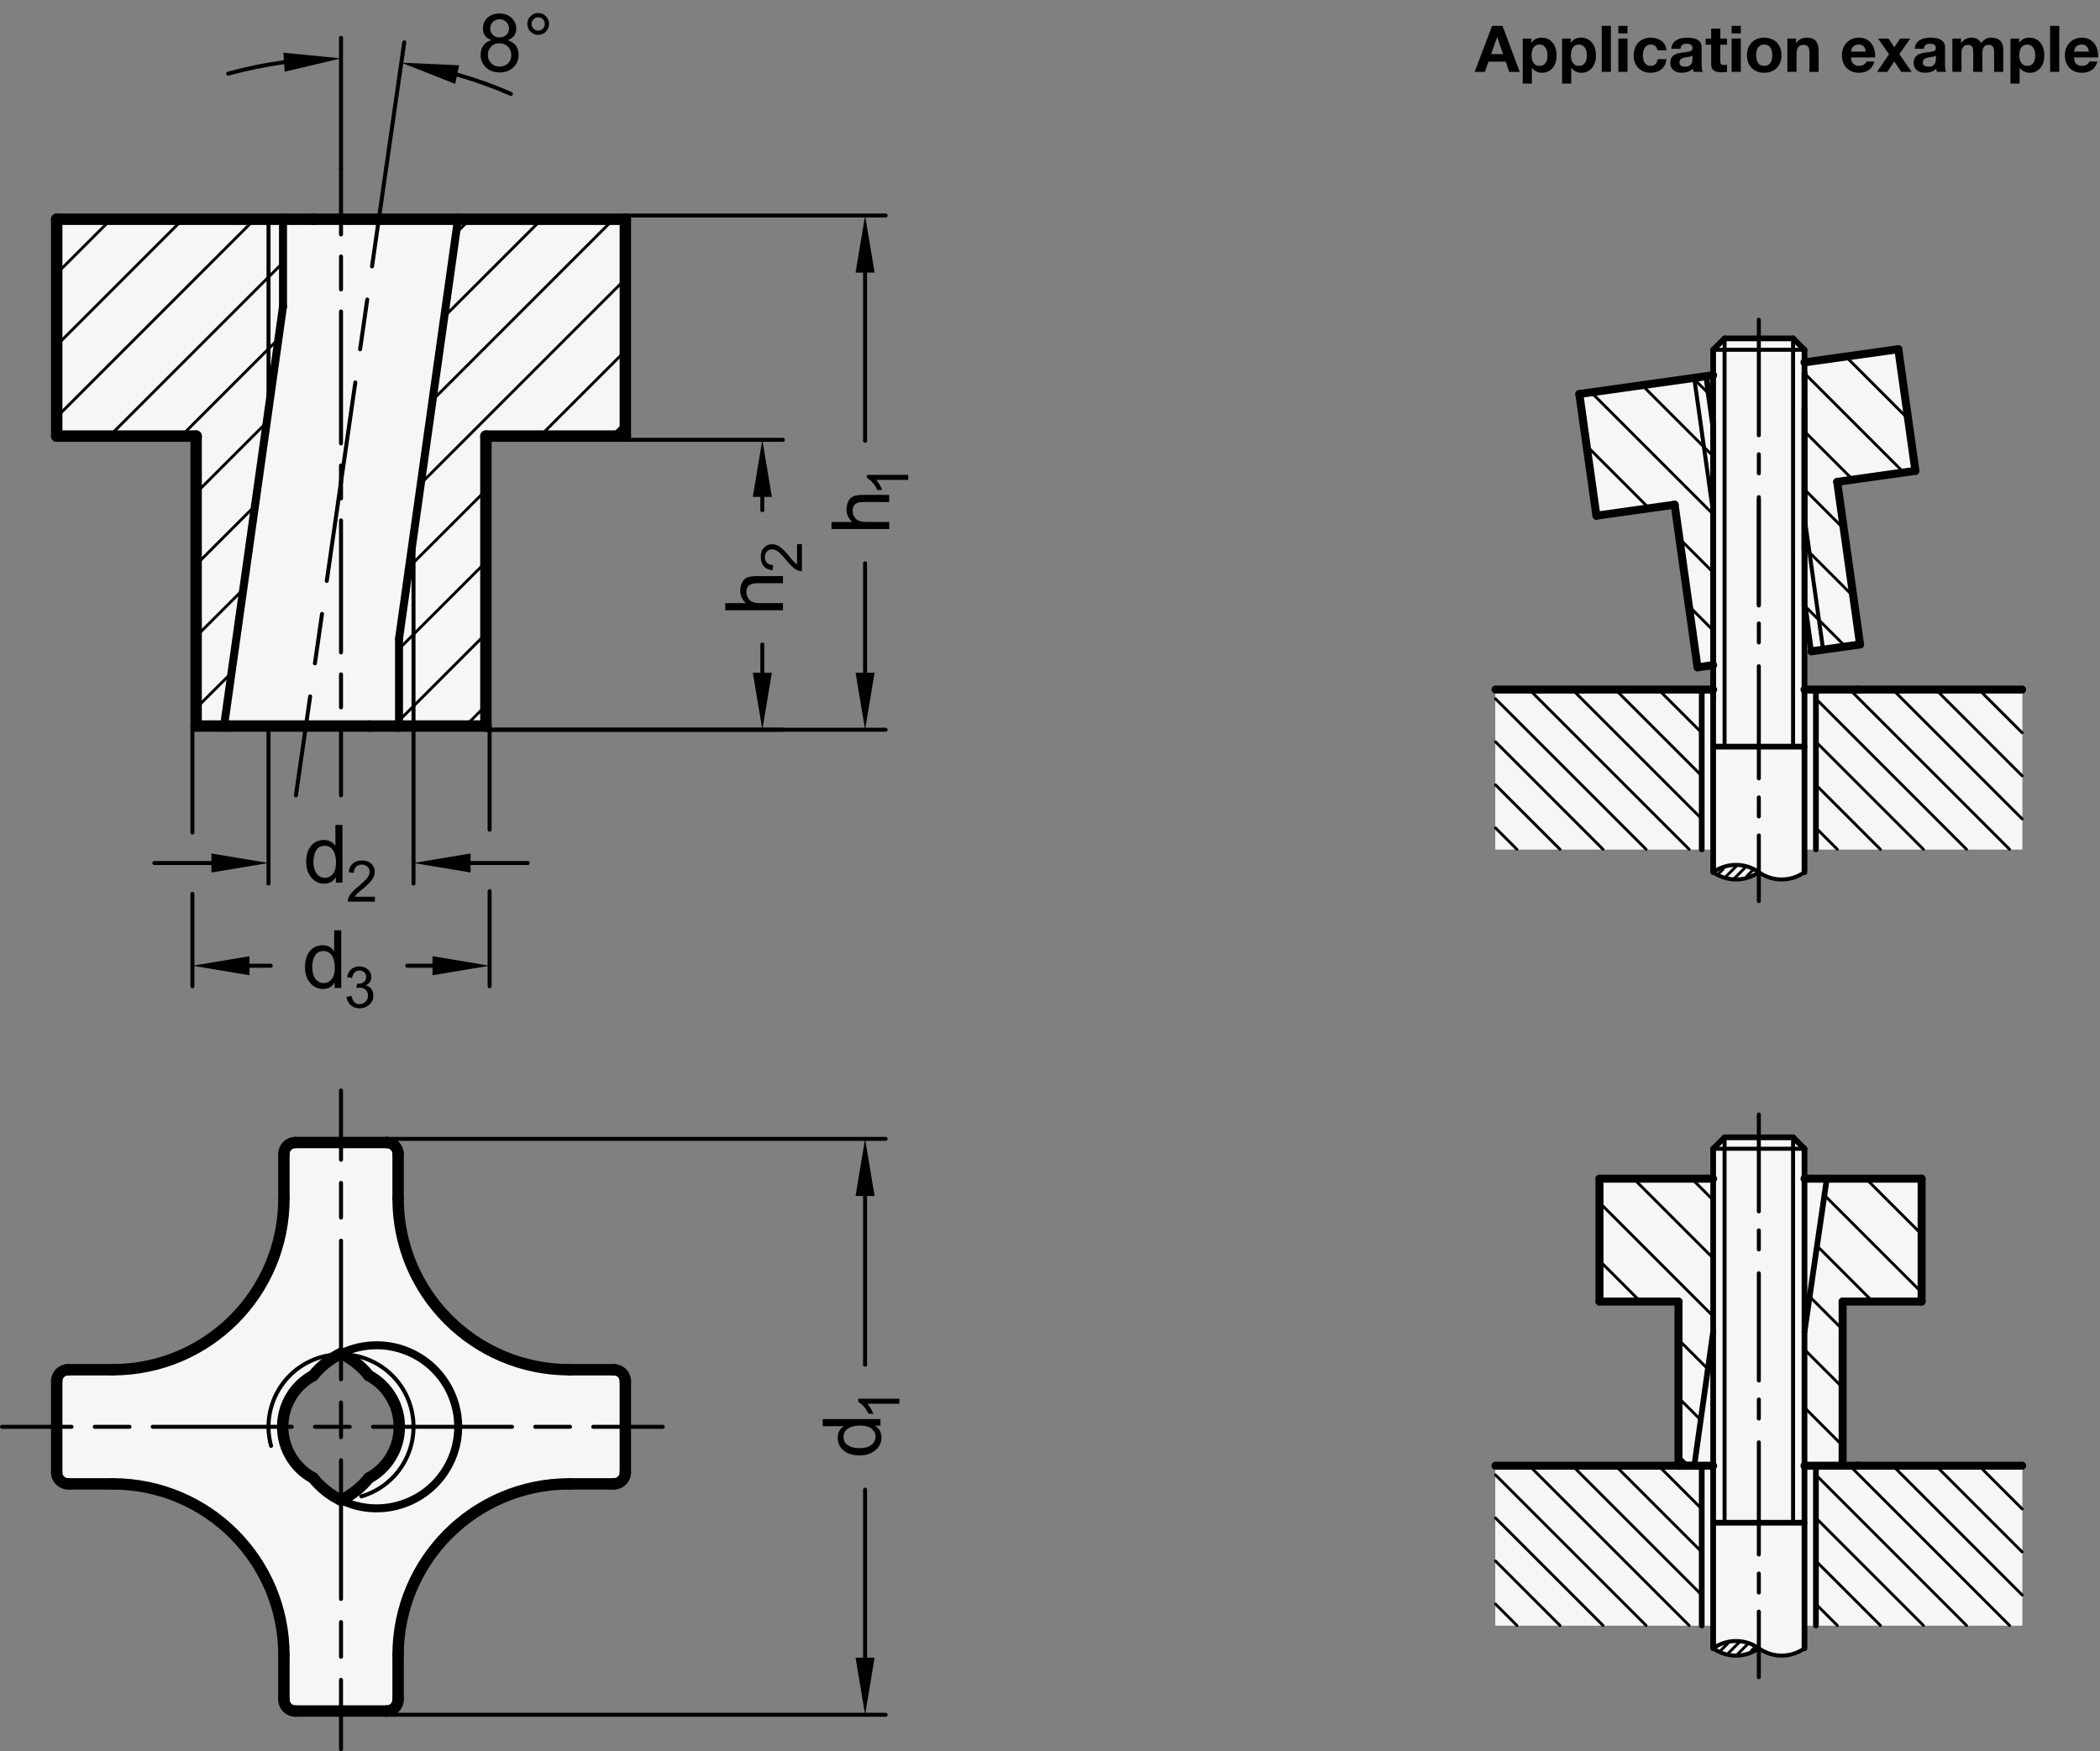 <?xml version="1.0" encoding="utf-8"?>
<!-- Generator: Adobe Illustrator 19.1.0, SVG Export Plug-In . SVG Version: 6.00 Build 0)  -->
<svg version="1.1" xmlns="http://www.w3.org/2000/svg" xmlns:xlink="http://www.w3.org/1999/xlink" x="0px" y="0px"
	 viewBox="0 0 260.699 217.451" enable-background="new 0 0 260.699 217.451" xml:space="preserve">
<rect x="0" y="0" width="260.699" height="217.451" fill="#808080" stroke="none"/>
<g id="MD_x5F_3_x5F_FUELLUNG_x5F_WS">
	<g id="LWPOLYLINE_6_">
		<path fill="#FFFFFF" d="M235.662,43.359l2.123,15.107l-9.71,1.365l2.838,20.196l-6.582,0.925l-0.317,4.672h27.024v19.843h-27.024
			v2.835c-1.697,1.206-3.972,1.206-5.669,0c-1.697,1.206-3.972,1.206-5.669,0v-2.835h-27.024V85.623h27.024v-3.034l-1.943,0.273
			l-2.838-20.196l-9.71,1.365l-2.123-15.107l16.615-2.335v-3.156l1.417-1.417h8.504l1.417,1.417l-0.006,1.563L235.662,43.359z"/>
	</g>
	<g id="LWPOLYLINE_7_">
		<path fill="#FFFFFF" d="M238.554,146.359v15.255h-9.806v20.381h22.29v19.843h-27.024v2.835c-1.697,1.206-3.972,1.206-5.669,0
			c-1.697,1.206-3.972,1.206-5.669,0v-2.835h-27.024v-19.843h22.718v-20.381h-9.806v-15.255h14.112v-3.718l1.417-1.417h8.504
			l1.417,1.417l0,3.718L238.554,146.359z"/>
	</g>
	<g id="LWPOLYLINE_8_">
		<polyline fill="#FFFFFF" points="212.676,51.607 212.676,43.434 214.093,42.016 222.597,42.016 224.014,43.434 224.014,51.607 		
			"/>
	</g>
	<g id="LWPOLYLINE_9_">
		<path fill="#FFFFFF" d="M45.794,183.521c-0.936,1.161-2.118,2.101-3.46,2.753c-1.342-0.652-2.524-1.592-3.46-2.753
			c-1.224-0.666-2.229-1.672-2.895-2.895c-1.911-3.51-0.615-7.904,2.895-9.815c0.936-1.161,2.118-2.101,3.46-2.753l-7.087-19.238
			c0,11.741-9.518,21.26-21.26,21.26H8.456c-0.783,0-1.417,0.635-1.417,1.417v11.339c0,0.783,0.635,1.417,1.417,1.417h5.532
			c11.741,0,21.26,9.518,21.26,21.26v5.532c0,0.783,0.635,1.417,1.417,1.417h11.339c0.783,0,1.417-0.635,1.417-1.417v-5.532
			c0-11.741,9.518-21.26,21.26-21.26h5.532c0.783,0,1.417-0.635,1.417-1.417v-11.339c0-0.783-0.635-1.417-1.417-1.417h-5.532
			c-11.741,0-21.26-9.518-21.26-21.26v-5.532c0-0.783-0.635-1.417-1.417-1.417H36.665c-0.783,0-1.417,0.635-1.417,1.417v5.532
			l7.087,19.238c1.342,0.652,2.524,1.592,3.46,2.753c1.224,0.666,2.229,1.672,2.895,2.895
			C50.6,177.216,49.304,181.61,45.794,183.521z"/>
	</g>
	<g id="LWPOLYLINE_10_">
		<polygon fill="#FFFFFF" points="7.039,27.222 7.039,54.151 24.348,54.151 24.348,90.151 27.812,90.151 45.794,90.151 
			49.536,90.151 60.32,90.151 60.32,54.151 77.63,54.151 77.63,27.222 56.857,27.222 38.874,27.222 35.132,27.222 		"/>
	</g>
</g>
<g id="MD_x5F_3_x5F_FUELLUNG_x5F_GR">
	<g id="LWPOLYLINE_1_">
		<polygon fill="#F6F6F6" points="7.039,27.222 7.039,54.151 24.348,54.151 24.348,90.151 27.812,90.151 45.794,90.151 
			49.536,90.151 60.32,90.151 60.32,54.151 77.63,54.151 77.63,27.222 56.857,27.222 38.874,27.222 35.132,27.222 		"/>
	</g>
	<g id="LWPOLYLINE_2_">
		<path fill="#F6F6F6" d="M45.794,183.521c-0.936,1.161-2.118,2.101-3.46,2.753c-1.342-0.652-2.524-1.592-3.46-2.753
			c-1.224-0.666-2.229-1.672-2.895-2.895c-1.911-3.51-0.615-7.904,2.895-9.815c0.936-1.161,2.118-2.101,3.46-2.753l-7.087-19.238
			c0,11.741-9.518,21.26-21.26,21.26H8.456c-0.783,0-1.417,0.635-1.417,1.417v11.339c0,0.783,0.635,1.417,1.417,1.417h5.532
			c11.741,0,21.26,9.518,21.26,21.26v5.532c0,0.783,0.635,1.417,1.417,1.417h11.339c0.783,0,1.417-0.635,1.417-1.417v-5.532
			c0-11.741,9.518-21.26,21.26-21.26h5.532c0.783,0,1.417-0.635,1.417-1.417v-11.339c0-0.783-0.635-1.417-1.417-1.417h-5.532
			c-11.741,0-21.26-9.518-21.26-21.26v-5.532c0-0.783-0.635-1.417-1.417-1.417H36.665c-0.783,0-1.417,0.635-1.417,1.417v5.532
			l7.087,19.238c1.342,0.652,2.524,1.592,3.46,2.753c1.224,0.666,2.229,1.672,2.895,2.895
			C50.6,177.216,49.304,181.61,45.794,183.521z"/>
	</g>
	<g id="LWPOLYLINE_3_">
		<polyline fill="#F6F6F6" points="212.676,51.607 212.676,43.434 214.093,42.016 222.597,42.016 224.014,43.434 224.014,51.607 		
			"/>
	</g>
	<g id="LWPOLYLINE_4_">
		<path fill="#F6F6F6" d="M238.554,146.359v15.255h-9.806v20.381h22.29v19.843h-27.024v2.835c-1.697,1.206-3.972,1.206-5.669,0
			c-1.697,1.206-3.972,1.206-5.669,0v-2.835h-27.024v-19.843h22.718v-20.381h-9.806v-15.255h14.112v-3.718l1.417-1.417h8.504
			l1.417,1.417l0,3.718L238.554,146.359z"/>
	</g>
	<g id="LWPOLYLINE_5_">
		<path fill="#F6F6F6" d="M235.662,43.359l2.123,15.107l-9.71,1.365l2.838,20.196l-6.582,0.925l-0.317,4.672h27.024v19.843h-27.024
			v2.835c-1.697,1.206-3.972,1.206-5.669,0c-1.697,1.206-3.972,1.206-5.669,0v-2.835h-27.024V85.623h27.024v-3.034l-1.943,0.273
			l-2.838-20.196l-9.71,1.365l-2.123-15.107l16.615-2.335v-3.156l1.417-1.417h8.504l1.417,1.417l-0.006,1.563L235.662,43.359z"/>
	</g>
</g>
<g id="MD_x5F_2_x5F_SCHRAFFUR">
	<g id="HATCH">
		<path fill-rule="evenodd" clip-rule="evenodd" fill="none" d="M77.63,27.683l-0.461-0.461H56.857l-7.321,52.09v10.839H59.86
			l0.461-0.461V54.151h16.849l0.461-0.461V27.683z M33.334,50.857V27.222H7.039v26.929h17.309v36h0.106h3.357L33.334,50.857z
			 M35.132,27.222h-1.798v23.635l1.798-12.796V27.222z"/>
		
			<path fill="none" stroke="#000000" stroke-width="0.354" stroke-linecap="round" stroke-linejoin="round" stroke-miterlimit="10" d="
			M7.039,33.971l6.75-6.75 M7.039,42.881l15.659-15.659 M7.039,51.791l24.569-24.569 M13.588,54.151l19.747-19.747 M33.334,34.405
			l1.798-1.798 M22.497,54.151l10.837-10.837 M33.334,43.314l1.233-1.233 M24.348,61.21l8.763-8.763 M24.348,70.119l7.306-7.306
			 M24.348,79.029l5.849-5.849 M56.615,28.943l1.721-1.721 M55.158,39.31l12.088-12.088 M53.701,49.676l22.454-22.454
			 M24.348,87.938l4.392-4.392 M52.244,60.042L77.63,34.657 M50.787,70.409l9.533-9.533 M67.045,54.151L77.63,43.566 M49.536,80.57
			L60.32,69.785 M75.954,54.151l1.675-1.675 M49.536,89.479L60.32,78.695 M57.774,90.151l2.547-2.547"/>
	</g>
	<g id="HATCH_1_">
		<rect x="185.652" y="85.623" fill-rule="evenodd" clip-rule="evenodd" fill="none" width="25.606" height="19.843"/>
		
			<path fill="none" stroke="#000000" stroke-width="0.354" stroke-linecap="round" stroke-linejoin="round" stroke-miterlimit="10" d="
			M188.316,105.465l-2.664-2.664 M193.661,105.465l-8.009-8.009 M199.006,105.465l-13.354-13.354 M204.351,105.465l-18.699-18.699
			 M209.696,105.465l-19.843-19.843 M211.258,101.683l-16.06-16.06 M211.258,96.337l-10.715-10.715 M211.258,90.992l-5.37-5.37
			 M211.258,85.647l-0.024-0.024"/>
	</g>
	<g id="HATCH_2_">
		<path fill-rule="evenodd" clip-rule="evenodd" fill="none" d="M212.676,108.3h5.669H212.676z"/>
		
			<path fill="none" stroke="#000000" stroke-width="0.354" stroke-linecap="round" stroke-linejoin="round" stroke-miterlimit="10" d="
			M213.325,108.507l0.608-0.608 M214.29,108.815l1.371-1.371 M215.255,109.123l1.371-1.371 M216.884,108.766l0.707-0.707"/>
	</g>
	<g id="HATCH_3_">
		<rect x="225.432" y="85.623" fill-rule="evenodd" clip-rule="evenodd" fill="none" width="25.606" height="19.843"/>
		
			<path fill="none" stroke="#000000" stroke-width="0.354" stroke-linecap="round" stroke-linejoin="round" stroke-miterlimit="10" d="
			M228.095,105.465l-2.664-2.664 M233.441,105.465l-8.009-8.009 M238.786,105.465l-13.354-13.354 M244.131,105.465l-18.699-18.699
			 M249.476,105.465l-19.843-19.843 M251.038,101.683l-16.06-16.06 M251.038,96.337l-10.715-10.715 M251.038,90.992l-5.37-5.37
			 M251.038,85.647l-0.024-0.024"/>
	</g>
	<g id="HATCH_4_">
		<rect x="185.652" y="181.995" fill-rule="evenodd" clip-rule="evenodd" fill="none" width="25.606" height="19.843"/>
		
			<path fill="none" stroke="#000000" stroke-width="0.354" stroke-linecap="round" stroke-linejoin="round" stroke-miterlimit="10" d="
			M188.316,201.838l-2.664-2.664 M193.661,201.838l-8.009-8.009 M199.006,201.838l-13.354-13.354 M204.351,201.838l-18.699-18.699
			 M209.696,201.838l-19.843-19.843 M211.258,198.055l-16.06-16.06 M211.258,192.71l-10.715-10.715 M211.258,187.365l-5.37-5.37
			 M211.258,182.02l-0.024-0.024"/>
	</g>
	<g id="HATCH_5_">
		<path fill-rule="evenodd" clip-rule="evenodd" fill="none" d="M218.345,204.673h-5.669H218.345z"/>
		
			<path fill="none" stroke="#000000" stroke-width="0.354" stroke-linecap="round" stroke-linejoin="round" stroke-miterlimit="10" d="
			M213.597,204.967l0.864-0.864 M214.562,205.275l1.371-1.371 M215.543,205.566l1.355-1.355 M217.412,204.97l0.451-0.451"/>
	</g>
	<g id="HATCH_6_">
		<rect x="225.432" y="181.995" fill-rule="evenodd" clip-rule="evenodd" fill="none" width="25.606" height="19.843"/>
		
			<path fill="none" stroke="#000000" stroke-width="0.354" stroke-linecap="round" stroke-linejoin="round" stroke-miterlimit="10" d="
			M228.095,201.838l-2.664-2.664 M233.441,201.838l-8.009-8.009 M238.786,201.838l-13.354-13.354 M244.131,201.838l-18.699-18.699
			 M249.476,201.838l-19.843-19.843 M251.038,198.055l-16.06-16.06 M251.038,192.71l-10.715-10.715 M251.038,187.365l-5.37-5.37
			 M251.038,182.02l-0.024-0.024"/>
	</g>
	<g id="HATCH_7_">
		<path fill-rule="evenodd" clip-rule="evenodd" fill="none" d="M212.676,52.79l-0.855-6.08l-15.76,2.215l2.123,15.107l9.71-1.365
			l2.838,20.196l1.943-0.273V52.79L212.676,52.79z M235.662,43.359l-11.653,1.638v29.799l0.855,6.08l6.05-0.85l-2.838-20.196
			l9.71-1.365L235.662,43.359L235.662,43.359z M224.008,74.796c0.006,0.044,0.006,0.078,0.006,0.116c0,0.043,0,0.092,0.003,0.142
			c0.004,0.071,0.014,0.143,0.025,0.215c0.01,0.075,0.021,0.15,0.034,0.239c0.02,0.141,0.045,0.317,0.071,0.502
			c0.027,0.19,0.055,0.39,0.084,0.596c0.037,0.261,0.075,0.532,0.118,0.84c0.044,0.311,0.093,0.659,0.133,0.949
			c0.042,0.296,0.075,0.531,0.095,0.675c0.02,0.144,0.028,0.197,0.037,0.264c0.008,0.059,0.018,0.13,0.038,0.27l0.028,0.201
			l0.027,0.193l0.025,0.181l0.061,0.436l-0.031-0.217l0.046,0.329l0.02,0.144l0.034,0.006L224.008,74.796L224.008,74.796z
			 M212.676,52.79c-0.005-0.039-0.009-0.064-0.015-0.108c-0.007-0.05-0.018-0.126-0.028-0.2c-0.015-0.107-0.03-0.212-0.046-0.324
			c-0.016-0.115-0.033-0.235-0.049-0.348c-0.025-0.178-0.047-0.336-0.07-0.498c-0.023-0.166-0.047-0.336-0.073-0.522
			c-0.033-0.235-0.07-0.495-0.126-0.9c-0.057-0.409-0.136-0.966-0.179-1.275c-0.044-0.315-0.053-0.374-0.072-0.511
			c-0.019-0.138-0.05-0.357-0.053-0.378c-0.003-0.019,0.016,0.112,0.023,0.165l-0.026-0.184l-0.058-0.416l0.006,0.042l0.005,0.033
			l-0.025-0.175L211.862,47l-0.029-0.21l-0.011-0.081L212.676,52.79L212.676,52.79z"/>
		
			<path fill="none" stroke="#000000" stroke-width="0.354" stroke-linecap="round" stroke-linejoin="round" stroke-miterlimit="10" d="
			M212.676,78.277l-3.011-3.011 M212.676,71.066l-4.19-4.19 M198.4,64.001l-0.257-0.257 M204.722,63.113l-7.758-7.758
			 M229.101,80.281l-5.029-5.029 M224.072,75.252l-0.017-0.017 M212.676,63.856l-15.139-15.139 M230.071,74.041l-6.063-6.063
			 M212.676,56.646l-8.817-8.817 M228.892,65.652l-4.884-4.884 M212.127,48.887l-1.946-1.946 M230.01,59.559l-6.002-6.002
			 M236.332,58.67l-12.323-12.323 M236.877,52.005l-7.73-7.73 M235.698,43.616l-0.229-0.229"/>
	</g>
	<g id="HATCH_8_">
		<path fill-rule="evenodd" clip-rule="evenodd" fill="none" d="M238.554,161.615v-15.255h-11.768l-2.772,19.025v16.611l4.734,0.013
			v-20.394H238.554L238.554,161.615z M212.676,165.333v-18.974h-14.112v15.255h9.806v20.394h1.962L212.676,165.333L212.676,165.333z
			"/>
		
			<path fill="none" stroke="#000000" stroke-width="0.354" stroke-linecap="round" stroke-linejoin="round" stroke-miterlimit="10" d="
			M209.614,182.009l-1.244-1.244 M211.132,176.317l-2.762-2.762 M224.021,181.995l-0.007-0.007 M212.021,169.995l-3.651-3.651
			 M203.64,161.615l-5.076-5.076 M228.748,179.512l-4.734-4.734 M212.676,163.439l-14.112-14.112 M228.748,172.302l-4.734-4.734
			 M212.676,156.229l-9.87-9.87 M228.748,165.091l-4.095-4.095 M212.676,149.019l-2.66-2.66 M232.482,161.615l-6.911-6.911
			 M238.554,160.476l-12.067-12.067 M238.554,153.266l-6.907-6.907"/>
	</g>
</g>
<g id="MD_x5F_1_x5F_070">
	<g id="LINE">
		
			<line fill="none" stroke="#000000" stroke-width="0.992" stroke-linecap="round" stroke-linejoin="round" stroke-miterlimit="10" x1="35.132" y1="27.222" x2="35.132" y2="38.061"/>
	</g>
	<g id="LINE_3_">
		
			<line fill="none" stroke="#000000" stroke-width="0.992" stroke-linecap="round" stroke-linejoin="round" stroke-miterlimit="10" x1="35.132" y1="38.061" x2="27.812" y2="90.151"/>
	</g>
	<g id="LINE_5_">
		
			<line fill="none" stroke="#000000" stroke-width="0.992" stroke-linecap="round" stroke-linejoin="round" stroke-miterlimit="10" x1="49.536" y1="79.312" x2="56.857" y2="27.222"/>
	</g>
	<g id="LINE_6_">
		
			<line fill="none" stroke="#000000" stroke-width="0.992" stroke-linecap="round" stroke-linejoin="round" stroke-miterlimit="10" x1="49.536" y1="90.151" x2="49.536" y2="79.312"/>
	</g>
	<g id="ARC_1_">
		
			<path fill="none" stroke="#000000" stroke-width="0.992" stroke-linecap="round" stroke-linejoin="round" stroke-miterlimit="10" d="
			M42.334,186.274c5.03,2.442,11.088,0.344,13.53-4.686c2.442-5.03,0.344-11.088-4.686-13.53c-2.792-1.356-6.052-1.356-8.844,0"/>
	</g>
	<g id="LINE_61_">
		
			<line fill="none" stroke="#000000" stroke-width="0.992" stroke-linecap="round" stroke-linejoin="round" stroke-miterlimit="10" x1="230.628" y1="85.623" x2="224.014" y2="85.623"/>
	</g>
	<g id="LINE_66_">
		
			<line fill="none" stroke="#000000" stroke-width="0.992" stroke-linecap="round" stroke-linejoin="round" stroke-miterlimit="10" x1="230.628" y1="85.623" x2="251.038" y2="85.623"/>
	</g>
	<g id="LINE_67_">
		
			<line fill="none" stroke="#000000" stroke-width="0.992" stroke-linecap="round" stroke-linejoin="round" stroke-miterlimit="10" x1="185.652" y1="85.623" x2="212.676" y2="85.623"/>
	</g>
	<g id="LINE_86_">
		
			<line fill="none" stroke="#000000" stroke-width="0.992" stroke-linecap="round" stroke-linejoin="round" stroke-miterlimit="10" x1="230.628" y1="181.995" x2="224.014" y2="181.995"/>
	</g>
	<g id="LINE_89_">
		
			<line fill="none" stroke="#000000" stroke-width="0.992" stroke-linecap="round" stroke-linejoin="round" stroke-miterlimit="10" x1="230.628" y1="181.995" x2="251.038" y2="181.995"/>
	</g>
	<g id="LINE_90_">
		
			<line fill="none" stroke="#000000" stroke-width="0.992" stroke-linecap="round" stroke-linejoin="round" stroke-miterlimit="10" x1="185.652" y1="181.995" x2="212.676" y2="181.995"/>
	</g>
	<g id="LINE_116_">
		
			<line fill="none" stroke="#000000" stroke-width="0.992" stroke-linecap="round" stroke-linejoin="round" stroke-miterlimit="10" x1="196.061" y1="48.925" x2="198.184" y2="64.032"/>
	</g>
	<g id="LINE_117_">
		
			<line fill="none" stroke="#000000" stroke-width="0.992" stroke-linecap="round" stroke-linejoin="round" stroke-miterlimit="10" x1="210.733" y1="82.862" x2="212.676" y2="82.589"/>
	</g>
	<g id="LINE_118_">
		
			<line fill="none" stroke="#000000" stroke-width="0.992" stroke-linecap="round" stroke-linejoin="round" stroke-miterlimit="10" x1="207.894" y1="62.667" x2="210.733" y2="82.862"/>
	</g>
	<g id="LINE_119_">
		
			<line fill="none" stroke="#000000" stroke-width="0.992" stroke-linecap="round" stroke-linejoin="round" stroke-miterlimit="10" x1="212.676" y1="46.59" x2="196.061" y2="48.925"/>
	</g>
	<g id="LINE_120_">
		
			<line fill="none" stroke="#000000" stroke-width="0.992" stroke-linecap="round" stroke-linejoin="round" stroke-miterlimit="10" x1="198.184" y1="64.032" x2="207.894" y2="62.667"/>
	</g>
	<g id="LINE_121_">
		
			<line fill="none" stroke="#000000" stroke-width="0.992" stroke-linecap="round" stroke-linejoin="round" stroke-miterlimit="10" x1="237.785" y1="58.466" x2="235.662" y2="43.359"/>
	</g>
	<g id="LINE_122_">
		
			<line fill="none" stroke="#000000" stroke-width="0.992" stroke-linecap="round" stroke-linejoin="round" stroke-miterlimit="10" x1="224.863" y1="80.877" x2="230.913" y2="80.026"/>
	</g>
	<g id="LINE_123_">
		
			<line fill="none" stroke="#000000" stroke-width="0.992" stroke-linecap="round" stroke-linejoin="round" stroke-miterlimit="10" x1="230.913" y1="80.026" x2="228.074" y2="59.831"/>
	</g>
	<g id="LINE_124_">
		
			<line fill="none" stroke="#000000" stroke-width="0.992" stroke-linecap="round" stroke-linejoin="round" stroke-miterlimit="10" x1="235.662" y1="43.359" x2="224.008" y2="44.997"/>
	</g>
	<g id="LINE_125_">
		
			<line fill="none" stroke="#000000" stroke-width="0.992" stroke-linecap="round" stroke-linejoin="round" stroke-miterlimit="10" x1="228.074" y1="59.831" x2="237.785" y2="58.466"/>
	</g>
	<g id="LINE_126_">
		
			<line fill="none" stroke="#000000" stroke-width="0.992" stroke-linecap="round" stroke-linejoin="round" stroke-miterlimit="10" x1="224.014" y1="146.359" x2="226.786" y2="146.359"/>
	</g>
	<g id="LINE_129_">
		
			<line fill="none" stroke="#000000" stroke-width="0.992" stroke-linecap="round" stroke-linejoin="round" stroke-miterlimit="10" x1="226.786" y1="146.359" x2="238.554" y2="146.359"/>
	</g>
	<g id="LINE_130_">
		
			<line fill="none" stroke="#000000" stroke-width="0.992" stroke-linecap="round" stroke-linejoin="round" stroke-miterlimit="10" x1="238.554" y1="161.615" x2="228.748" y2="161.615"/>
	</g>
	<g id="LINE_131_">
		
			<line fill="none" stroke="#000000" stroke-width="0.992" stroke-linecap="round" stroke-linejoin="round" stroke-miterlimit="10" x1="238.554" y1="146.359" x2="238.554" y2="161.615"/>
	</g>
	<g id="LINE_132_">
		
			<line fill="none" stroke="#000000" stroke-width="0.992" stroke-linecap="round" stroke-linejoin="round" stroke-miterlimit="10" x1="228.748" y1="161.615" x2="228.748" y2="182.009"/>
	</g>
	<g id="LINE_133_">
		
			<line fill="none" stroke="#000000" stroke-width="0.992" stroke-linecap="round" stroke-linejoin="round" stroke-miterlimit="10" x1="198.564" y1="146.359" x2="212.676" y2="146.359"/>
	</g>
	<g id="LINE_134_">
		
			<line fill="none" stroke="#000000" stroke-width="0.992" stroke-linecap="round" stroke-linejoin="round" stroke-miterlimit="10" x1="208.37" y1="161.615" x2="198.564" y2="161.615"/>
	</g>
	<g id="LINE_135_">
		
			<line fill="none" stroke="#000000" stroke-width="0.992" stroke-linecap="round" stroke-linejoin="round" stroke-miterlimit="10" x1="210.332" y1="182.009" x2="208.37" y2="182.009"/>
	</g>
	<g id="LINE_136_">
		
			<line fill="none" stroke="#000000" stroke-width="0.992" stroke-linecap="round" stroke-linejoin="round" stroke-miterlimit="10" x1="198.564" y1="161.615" x2="198.564" y2="146.359"/>
	</g>
	<g id="LINE_137_">
		
			<line fill="none" stroke="#000000" stroke-width="0.992" stroke-linecap="round" stroke-linejoin="round" stroke-miterlimit="10" x1="208.37" y1="182.009" x2="208.37" y2="161.615"/>
	</g>
</g>
<g id="MD_x5F_1_x5F_100">
	<g id="LINE_1_">
		
			<line fill="none" stroke="#000000" stroke-width="1.417" stroke-linecap="round" stroke-linejoin="round" stroke-miterlimit="10" x1="35.132" y1="27.222" x2="38.874" y2="27.222"/>
	</g>
	<g id="LINE_2_">
		
			<line fill="none" stroke="#000000" stroke-width="1.417" stroke-linecap="round" stroke-linejoin="round" stroke-miterlimit="10" x1="27.812" y1="90.151" x2="45.794" y2="90.151"/>
	</g>
	<g id="LINE_4_">
		
			<line fill="none" stroke="#000000" stroke-width="1.417" stroke-linecap="round" stroke-linejoin="round" stroke-miterlimit="10" x1="38.874" y1="27.222" x2="56.857" y2="27.222"/>
	</g>
	<g id="LINE_7_">
		
			<line fill="none" stroke="#000000" stroke-width="1.417" stroke-linecap="round" stroke-linejoin="round" stroke-miterlimit="10" x1="45.794" y1="90.151" x2="49.536" y2="90.151"/>
	</g>
	<g id="LINE_8_">
		
			<line fill="none" stroke="#000000" stroke-width="1.417" stroke-linecap="round" stroke-linejoin="round" stroke-miterlimit="10" x1="7.039" y1="27.222" x2="7.039" y2="54.151"/>
	</g>
	<g id="LINE_9_">
		
			<line fill="none" stroke="#000000" stroke-width="1.417" stroke-linecap="round" stroke-linejoin="round" stroke-miterlimit="10" x1="13.988" y1="184.253" x2="8.456" y2="184.253"/>
	</g>
	<g id="LINE_10_">
		
			<line fill="none" stroke="#000000" stroke-width="1.417" stroke-linecap="round" stroke-linejoin="round" stroke-miterlimit="10" x1="7.039" y1="54.151" x2="24.348" y2="54.151"/>
	</g>
	<g id="LINE_11_">
		
			<line fill="none" stroke="#000000" stroke-width="1.417" stroke-linecap="round" stroke-linejoin="round" stroke-miterlimit="10" x1="35.132" y1="27.222" x2="7.039" y2="27.222"/>
	</g>
	<g id="LINE_12_">
		
			<line fill="none" stroke="#000000" stroke-width="1.417" stroke-linecap="round" stroke-linejoin="round" stroke-miterlimit="10" x1="24.348" y1="90.151" x2="27.812" y2="90.151"/>
	</g>
	<g id="LINE_13_">
		
			<line fill="none" stroke="#000000" stroke-width="1.417" stroke-linecap="round" stroke-linejoin="round" stroke-miterlimit="10" x1="24.348" y1="54.151" x2="24.348" y2="90.151"/>
	</g>
	<g id="LINE_14_">
		
			<line fill="none" stroke="#000000" stroke-width="1.417" stroke-linecap="round" stroke-linejoin="round" stroke-miterlimit="10" x1="77.63" y1="54.151" x2="77.63" y2="27.222"/>
	</g>
	<g id="LINE_15_">
		
			<line fill="none" stroke="#000000" stroke-width="1.417" stroke-linecap="round" stroke-linejoin="round" stroke-miterlimit="10" x1="60.32" y1="54.151" x2="77.63" y2="54.151"/>
	</g>
	<g id="LINE_16_">
		
			<line fill="none" stroke="#000000" stroke-width="1.417" stroke-linecap="round" stroke-linejoin="round" stroke-miterlimit="10" x1="77.63" y1="27.222" x2="56.857" y2="27.222"/>
	</g>
	<g id="LINE_17_">
		
			<line fill="none" stroke="#000000" stroke-width="1.417" stroke-linecap="round" stroke-linejoin="round" stroke-miterlimit="10" x1="49.536" y1="90.151" x2="60.32" y2="90.151"/>
	</g>
	<g id="LINE_18_">
		
			<line fill="none" stroke="#000000" stroke-width="1.417" stroke-linecap="round" stroke-linejoin="round" stroke-miterlimit="10" x1="60.32" y1="90.151" x2="60.32" y2="54.151"/>
	</g>
	<g id="ARC">
		
			<path fill="none" stroke="#000000" stroke-width="1.417" stroke-linecap="round" stroke-linejoin="round" stroke-miterlimit="10" d="
			M38.874,183.521c0.936,1.161,2.118,2.101,3.46,2.753"/>
	</g>
	<g id="ARC_2_">
		
			<path fill="none" stroke="#000000" stroke-width="1.417" stroke-linecap="round" stroke-linejoin="round" stroke-miterlimit="10" d="
			M42.334,168.058c-1.342,0.652-2.524,1.592-3.46,2.753"/>
	</g>
	<g id="SPLINE">
		
			<path fill="none" stroke="#000000" stroke-width="1.417" stroke-linecap="round" stroke-linejoin="round" stroke-miterlimit="10" d="
			M45.794,183.521c0.284-0.155,0.586-0.342,0.912-0.589c0.325-0.247,0.674-0.549,1.047-0.97c0.187-0.211,0.378-0.451,0.567-0.73
			s0.379-0.598,0.56-0.982s0.353-0.836,0.481-1.356c0.064-0.26,0.116-0.532,0.152-0.818c0.036-0.286,0.056-0.587,0.057-0.883
			c0.001-0.296-0.017-0.596-0.051-0.885s-0.085-0.564-0.148-0.827c-0.126-0.526-0.294-0.974-0.475-1.364
			c-0.181-0.39-0.373-0.715-0.565-1s-0.386-0.528-0.572-0.739c-0.372-0.421-0.721-0.725-1.048-0.974
			c-0.327-0.248-0.632-0.438-0.917-0.593"/>
	</g>
	<g id="ARC_3_">
		
			<path fill="none" stroke="#000000" stroke-width="1.417" stroke-linecap="round" stroke-linejoin="round" stroke-miterlimit="10" d="
			M42.334,186.274c1.342-0.652,2.524-1.592,3.46-2.753"/>
	</g>
	<g id="ARC_4_">
		
			<path fill="none" stroke="#000000" stroke-width="1.417" stroke-linecap="round" stroke-linejoin="round" stroke-miterlimit="10" d="
			M45.794,170.811c-0.936-1.161-2.118-2.101-3.46-2.753"/>
	</g>
	<g id="LINE_42_">
		
			<line fill="none" stroke="#000000" stroke-width="1.417" stroke-linecap="round" stroke-linejoin="round" stroke-miterlimit="10" x1="35.247" y1="211.044" x2="35.247" y2="205.513"/>
	</g>
	<g id="ARC_5_">
		
			<path fill="none" stroke="#000000" stroke-width="1.417" stroke-linecap="round" stroke-linejoin="round" stroke-miterlimit="10" d="
			M35.247,205.513c0-11.741-9.518-21.26-21.26-21.26"/>
	</g>
	<g id="LINE_43_">
		
			<line fill="none" stroke="#000000" stroke-width="1.417" stroke-linecap="round" stroke-linejoin="round" stroke-miterlimit="10" x1="7.039" y1="182.835" x2="7.039" y2="171.497"/>
	</g>
	<g id="ARC_6_">
		
			<path fill="none" stroke="#000000" stroke-width="1.417" stroke-linecap="round" stroke-linejoin="round" stroke-miterlimit="10" d="
			M7.039,182.835c0,0.783,0.635,1.417,1.417,1.417"/>
	</g>
	<g id="ARC_7_">
		
			<path fill="none" stroke="#000000" stroke-width="1.417" stroke-linecap="round" stroke-linejoin="round" stroke-miterlimit="10" d="
			M8.456,170.079c-0.783,0-1.417,0.635-1.417,1.417"/>
	</g>
	<g id="LINE_44_">
		
			<line fill="none" stroke="#000000" stroke-width="1.417" stroke-linecap="round" stroke-linejoin="round" stroke-miterlimit="10" x1="8.456" y1="170.079" x2="13.988" y2="170.079"/>
	</g>
	<g id="ARC_8_">
		
			<path fill="none" stroke="#000000" stroke-width="1.417" stroke-linecap="round" stroke-linejoin="round" stroke-miterlimit="10" d="
			M13.988,170.079c11.741,0,21.26-9.518,21.26-21.26"/>
	</g>
	<g id="LINE_45_">
		
			<line fill="none" stroke="#000000" stroke-width="1.417" stroke-linecap="round" stroke-linejoin="round" stroke-miterlimit="10" x1="49.421" y1="143.288" x2="49.421" y2="148.82"/>
	</g>
	<g id="ARC_9_">
		
			<path fill="none" stroke="#000000" stroke-width="1.417" stroke-linecap="round" stroke-linejoin="round" stroke-miterlimit="10" d="
			M49.421,148.82c0,11.741,9.518,21.26,21.26,21.26"/>
	</g>
	<g id="LINE_46_">
		
			<line fill="none" stroke="#000000" stroke-width="1.417" stroke-linecap="round" stroke-linejoin="round" stroke-miterlimit="10" x1="70.681" y1="170.079" x2="76.212" y2="170.079"/>
	</g>
	<g id="ARC_10_">
		
			<path fill="none" stroke="#000000" stroke-width="1.417" stroke-linecap="round" stroke-linejoin="round" stroke-miterlimit="10" d="
			M77.63,171.497c0-0.783-0.635-1.417-1.417-1.417"/>
	</g>
	<g id="LINE_47_">
		
			<line fill="none" stroke="#000000" stroke-width="1.417" stroke-linecap="round" stroke-linejoin="round" stroke-miterlimit="10" x1="77.63" y1="171.497" x2="77.63" y2="182.835"/>
	</g>
	<g id="ARC_11_">
		
			<path fill="none" stroke="#000000" stroke-width="1.417" stroke-linecap="round" stroke-linejoin="round" stroke-miterlimit="10" d="
			M76.212,184.253c0.783,0,1.417-0.635,1.417-1.417"/>
	</g>
	<g id="LINE_48_">
		
			<line fill="none" stroke="#000000" stroke-width="1.417" stroke-linecap="round" stroke-linejoin="round" stroke-miterlimit="10" x1="76.212" y1="184.253" x2="70.681" y2="184.253"/>
	</g>
	<g id="ARC_12_">
		
			<path fill="none" stroke="#000000" stroke-width="1.417" stroke-linecap="round" stroke-linejoin="round" stroke-miterlimit="10" d="
			M70.681,184.253c-11.741,0-21.26,9.518-21.26,21.26"/>
	</g>
	<g id="LINE_49_">
		
			<line fill="none" stroke="#000000" stroke-width="1.417" stroke-linecap="round" stroke-linejoin="round" stroke-miterlimit="10" x1="49.421" y1="205.513" x2="49.421" y2="211.044"/>
	</g>
	<g id="ARC_13_">
		
			<path fill="none" stroke="#000000" stroke-width="1.417" stroke-linecap="round" stroke-linejoin="round" stroke-miterlimit="10" d="
			M48.003,212.462c0.783,0,1.417-0.635,1.417-1.417"/>
	</g>
	<g id="LINE_50_">
		
			<line fill="none" stroke="#000000" stroke-width="1.417" stroke-linecap="round" stroke-linejoin="round" stroke-miterlimit="10" x1="48.003" y1="212.462" x2="36.665" y2="212.462"/>
	</g>
	<g id="ARC_14_">
		
			<path fill="none" stroke="#000000" stroke-width="1.417" stroke-linecap="round" stroke-linejoin="round" stroke-miterlimit="10" d="
			M35.247,211.044c0,0.783,0.635,1.417,1.417,1.417"/>
	</g>
	<g id="LINE_51_">
		
			<line fill="none" stroke="#000000" stroke-width="1.417" stroke-linecap="round" stroke-linejoin="round" stroke-miterlimit="10" x1="36.665" y1="141.87" x2="48.003" y2="141.87"/>
	</g>
	<g id="ARC_15_">
		
			<path fill="none" stroke="#000000" stroke-width="1.417" stroke-linecap="round" stroke-linejoin="round" stroke-miterlimit="10" d="
			M49.421,143.288c0-0.783-0.635-1.417-1.417-1.417"/>
	</g>
	<g id="LINE_52_">
		
			<line fill="none" stroke="#000000" stroke-width="1.417" stroke-linecap="round" stroke-linejoin="round" stroke-miterlimit="10" x1="35.247" y1="148.82" x2="35.247" y2="143.288"/>
	</g>
	<g id="ARC_16_">
		
			<path fill="none" stroke="#000000" stroke-width="1.417" stroke-linecap="round" stroke-linejoin="round" stroke-miterlimit="10" d="
			M36.665,141.87c-0.783,0-1.417,0.635-1.417,1.417"/>
	</g>
	<g id="ARC_17_">
		
			<path fill="none" stroke="#000000" stroke-width="1.417" stroke-linecap="round" stroke-linejoin="round" stroke-miterlimit="10" d="
			M38.874,170.811c-3.51,1.911-4.806,6.305-2.895,9.815c0.666,1.224,1.672,2.229,2.895,2.895"/>
	</g>
</g>
<g id="MD_x5F_2_x5F_MITTELLINIE">
	<g id="LINE_19_">
		<path d="M42.335,60.089c-0.012,0-0.024-0.001-0.036-0.002c-0.136-0.02-0.23-0.146-0.21-0.281l1.777-12.353
			c0.02-0.136,0.148-0.224,0.281-0.21c0.136,0.02,0.23,0.146,0.21,0.281L42.58,59.876C42.562,60,42.456,60.089,42.335,60.089z
			 M44.704,43.619c-0.012,0-0.024-0.001-0.036-0.002c-0.136-0.02-0.23-0.146-0.21-0.281l0.888-6.176
			c0.02-0.135,0.151-0.223,0.281-0.21c0.136,0.02,0.23,0.146,0.21,0.281l-0.888,6.176C44.931,43.529,44.825,43.619,44.704,43.619z
			 M46.184,33.325c-0.012,0-0.024-0.001-0.036-0.002c-0.136-0.02-0.23-0.146-0.21-0.281l1.777-12.353
			c0.02-0.135,0.15-0.227,0.281-0.21c0.136,0.02,0.23,0.146,0.21,0.281l-1.777,12.353C46.411,33.235,46.305,33.325,46.184,33.325z"
			/>
	</g>
	<g id="LINE_20_">
		<path d="M42.334,99.009c-0.137,0-0.248-0.111-0.248-0.248v-8.194c0-0.137,0.111-0.248,0.248-0.248s0.248,0.111,0.248,0.248v8.194
			C42.582,98.898,42.471,99.009,42.334,99.009z M42.334,88.083c-0.137,0-0.248-0.111-0.248-0.248v-4.097
			c0-0.137,0.111-0.248,0.248-0.248s0.248,0.111,0.248,0.248v4.097C42.582,87.973,42.471,88.083,42.334,88.083z M42.334,81.255
			c-0.137,0-0.248-0.111-0.248-0.248V64.62c0-0.137,0.111-0.248,0.248-0.248s0.248,0.111,0.248,0.248v16.387
			C42.582,81.145,42.471,81.255,42.334,81.255z M42.334,62.137c-0.137,0-0.248-0.111-0.248-0.248v-4.097
			c0-0.137,0.111-0.248,0.248-0.248s0.248,0.111,0.248,0.248v4.097C42.582,62.026,42.471,62.137,42.334,62.137z M42.334,55.309
			c-0.137,0-0.248-0.111-0.248-0.248V38.674c0-0.137,0.111-0.248,0.248-0.248s0.248,0.111,0.248,0.248v16.387
			C42.582,55.198,42.471,55.309,42.334,55.309z M42.334,36.19c-0.137,0-0.248-0.111-0.248-0.248v-4.097
			c0-0.137,0.111-0.248,0.248-0.248s0.248,0.111,0.248,0.248v4.097C42.582,36.08,42.471,36.19,42.334,36.19z M42.334,29.362
			c-0.137,0-0.248-0.111-0.248-0.248v-8.193c0-0.137,0.111-0.248,0.248-0.248s0.248,0.111,0.248,0.248v8.193
			C42.582,29.251,42.471,29.362,42.334,29.362z"/>
	</g>
	<g id="LINE_21_">
		<path d="M36.736,99.009c-0.012,0-0.024-0.001-0.036-0.002c-0.136-0.02-0.23-0.146-0.21-0.281l1.768-12.291
			c0.02-0.136,0.149-0.225,0.281-0.21c0.136,0.02,0.23,0.146,0.21,0.281l-1.768,12.291C36.964,98.919,36.858,99.009,36.736,99.009z
			 M39.093,82.621c-0.012,0-0.024-0.001-0.036-0.002c-0.136-0.02-0.23-0.146-0.21-0.281l0.884-6.145
			c0.02-0.135,0.148-0.227,0.281-0.21c0.136,0.02,0.23,0.146,0.21,0.281l-0.884,6.145C39.32,82.532,39.214,82.621,39.093,82.621z
			 M40.567,72.379c-0.012,0-0.024-0.001-0.036-0.002c-0.136-0.02-0.23-0.146-0.21-0.281l1.768-12.291
			c0.02-0.136,0.148-0.225,0.281-0.21c0.136,0.02,0.23,0.146,0.21,0.281l-1.768,12.291C40.794,72.29,40.688,72.379,40.567,72.379z"
			/>
	</g>
	<g id="LINE_53_">
		<path d="M42.334,217.451c-0.137,0-0.248-0.111-0.248-0.248v-8.612c0-0.137,0.111-0.248,0.248-0.248s0.248,0.111,0.248,0.248v8.612
			C42.582,217.339,42.471,217.451,42.334,217.451z M42.334,205.968c-0.137,0-0.248-0.111-0.248-0.248v-4.305
			c0-0.137,0.111-0.248,0.248-0.248s0.248,0.111,0.248,0.248v4.305C42.582,205.857,42.471,205.968,42.334,205.968z M42.334,198.793
			c-0.137,0-0.248-0.111-0.248-0.248v-17.221c0-0.137,0.111-0.248,0.248-0.248s0.248,0.111,0.248,0.248v17.221
			C42.582,198.682,42.471,198.793,42.334,198.793z M42.334,178.703c-0.137,0-0.248-0.111-0.248-0.248v-4.306
			c0-0.137,0.111-0.248,0.248-0.248s0.248,0.111,0.248,0.248v4.306C42.582,178.591,42.471,178.703,42.334,178.703z M42.334,171.527
			c-0.137,0-0.248-0.111-0.248-0.248v-17.221c0-0.137,0.111-0.248,0.248-0.248s0.248,0.111,0.248,0.248v17.221
			C42.582,171.416,42.471,171.527,42.334,171.527z M42.334,151.436c-0.137,0-0.248-0.111-0.248-0.248v-4.306
			c0-0.137,0.111-0.248,0.248-0.248s0.248,0.111,0.248,0.248v4.306C42.582,151.325,42.471,151.436,42.334,151.436z M42.334,144.26
			c-0.137,0-0.248-0.111-0.248-0.248v-8.61c0-0.137,0.111-0.248,0.248-0.248s0.248,0.111,0.248,0.248v8.61
			C42.582,144.149,42.471,144.26,42.334,144.26z"/>
	</g>
	<g id="LINE_54_">
		<path d="M82.277,177.415h-8.635c-0.137,0-0.248-0.111-0.248-0.248s0.111-0.248,0.248-0.248h8.635c0.137,0,0.248,0.111,0.248,0.248
			S82.414,177.415,82.277,177.415z M70.764,177.415h-4.317c-0.137,0-0.248-0.111-0.248-0.248s0.111-0.248,0.248-0.248h4.317
			c0.137,0,0.248,0.111,0.248,0.248S70.901,177.415,70.764,177.415z M63.568,177.415H46.299c-0.137,0-0.248-0.111-0.248-0.248
			s0.111-0.248,0.248-0.248h17.269c0.137,0,0.248,0.111,0.248,0.248S63.706,177.415,63.568,177.415z M43.421,177.415h-4.317
			c-0.137,0-0.248-0.111-0.248-0.248s0.111-0.248,0.248-0.248h4.317c0.137,0,0.248,0.111,0.248,0.248S43.558,177.415,43.421,177.415
			z M36.226,177.415H18.957c-0.137,0-0.248-0.111-0.248-0.248s0.111-0.248,0.248-0.248h17.269c0.137,0,0.248,0.111,0.248,0.248
			S36.363,177.415,36.226,177.415z M16.078,177.415h-4.317c-0.137,0-0.248-0.111-0.248-0.248s0.111-0.248,0.248-0.248h4.317
			c0.137,0,0.248,0.111,0.248,0.248S16.215,177.415,16.078,177.415z M8.883,177.415H0.248c-0.137,0-0.248-0.111-0.248-0.248
			s0.111-0.248,0.248-0.248h8.635c0.137,0,0.248,0.111,0.248,0.248S9.02,177.415,8.883,177.415z"/>
	</g>
</g>
<g id="MD_x5F_2_x5F_BEMASSUNG">
	<g id="LINE_22_">
		
			<line stroke="#000000" stroke-width="0.496" stroke-linecap="round" stroke-linejoin="round" stroke-miterlimit="10" x1="77.63" y1="54.612" x2="97.189" y2="54.612"/>
	</g>
	<g id="LINE_23_">
		
			<line stroke="#000000" stroke-width="0.496" stroke-linecap="round" stroke-linejoin="round" stroke-miterlimit="10" x1="60.32" y1="90.612" x2="97.189" y2="90.612"/>
	</g>
	<g id="LINE_24_">
		
			<line stroke="#000000" stroke-width="0.496" stroke-linecap="round" stroke-linejoin="round" stroke-miterlimit="10" x1="94.638" y1="61.698" x2="94.638" y2="63.352"/>
	</g>
	<g id="LINE_25_">
		
			<line stroke="#000000" stroke-width="0.496" stroke-linecap="round" stroke-linejoin="round" stroke-miterlimit="10" x1="94.638" y1="83.525" x2="94.638" y2="80.032"/>
	</g>
	<g id="MTEXT">
		<g>
			<path d="M97.2,71.538v0.884h-3.274c-0.424,0-0.741,0.091-0.953,0.274s-0.317,0.455-0.317,0.816c0,0.359,0.124,0.679,0.374,0.96
				c0.249,0.282,0.694,0.423,1.336,0.423H97.2v0.88h-7.165v-0.88h2.571c-0.473-0.417-0.709-0.938-0.709-1.564
				c0-0.335,0.068-0.656,0.205-0.963c0.137-0.306,0.347-0.521,0.631-0.645c0.283-0.124,0.678-0.186,1.183-0.186H97.2z"/>
		</g>
		<g>
			<path d="M99.552,67.561v3.369c-0.287,0-0.577-0.1-0.871-0.3c-0.294-0.2-0.661-0.575-1.104-1.123
				c-0.269-0.335-0.55-0.635-0.845-0.899s-0.592-0.396-0.89-0.396c-0.257,0-0.47,0.091-0.638,0.272
				c-0.167,0.182-0.251,0.411-0.251,0.688c0,0.28,0.086,0.515,0.259,0.705c0.172,0.19,0.43,0.286,0.771,0.288l-0.072,0.642
				c-0.477-0.04-0.841-0.209-1.094-0.509c-0.252-0.299-0.378-0.679-0.378-1.14c0-0.5,0.139-0.889,0.415-1.167
				c0.276-0.279,0.609-0.418,1.001-0.418c0.326,0,0.656,0.118,0.99,0.352c0.335,0.235,0.781,0.703,1.342,1.404
				c0.293,0.368,0.547,0.612,0.76,0.732v-2.502H99.552z"/>
		</g>
	</g>
	<g id="SOLID">
		<polygon points="93.456,61.698 94.638,54.612 95.819,61.698 		"/>
	</g>
	<g id="SOLID_1_">
		<polygon points="93.456,83.525 94.638,90.612 95.819,83.525 		"/>
	</g>
	<g id="LINE_26_">
		
			<line stroke="#000000" stroke-width="0.496" stroke-linecap="round" stroke-linejoin="round" stroke-miterlimit="10" x1="77.63" y1="26.761" x2="109.945" y2="26.761"/>
	</g>
	<g id="LINE_27_">
		
			<line stroke="#000000" stroke-width="0.496" stroke-linecap="round" stroke-linejoin="round" stroke-miterlimit="10" x1="60.32" y1="90.612" x2="109.945" y2="90.612"/>
	</g>
	<g id="LINE_28_">
		
			<line stroke="#000000" stroke-width="0.496" stroke-linecap="round" stroke-linejoin="round" stroke-miterlimit="10" x1="107.393" y1="33.848" x2="107.393" y2="54.742"/>
	</g>
	<g id="LINE_29_">
		
			<line stroke="#000000" stroke-width="0.496" stroke-linecap="round" stroke-linejoin="round" stroke-miterlimit="10" x1="107.393" y1="83.525" x2="107.393" y2="69.947"/>
	</g>
	<g id="MTEXT_1_">
		<g>
			<path d="M110.391,61.453v0.884h-3.274c-0.424,0-0.741,0.091-0.953,0.274s-0.317,0.455-0.317,0.816
				c0,0.359,0.124,0.679,0.374,0.96c0.249,0.282,0.694,0.423,1.336,0.423h2.835v0.88h-7.165v-0.88h2.571
				c-0.473-0.417-0.709-0.938-0.709-1.564c0-0.335,0.068-0.656,0.205-0.963c0.137-0.306,0.347-0.521,0.631-0.645
				c0.283-0.124,0.678-0.186,1.183-0.186H110.391z"/>
		</g>
		<g>
			<path d="M112.743,58.963v0.625h-3.98c0.297,0.313,0.548,0.73,0.753,1.253h-0.604c-0.345-0.72-0.771-1.21-1.28-1.471v-0.406
				H112.743z"/>
		</g>
	</g>
	<g id="SOLID_2_">
		<polygon points="106.212,33.848 107.393,26.761 108.575,33.848 		"/>
	</g>
	<g id="SOLID_3_">
		<polygon points="106.212,83.525 107.393,90.612 108.575,83.525 		"/>
	</g>
	<g id="LINE_30_">
		
			<line stroke="#000000" stroke-width="0.496" stroke-linecap="round" stroke-linejoin="round" stroke-miterlimit="10" x1="51.334" y1="90.151" x2="51.334" y2="109.71"/>
	</g>
	<g id="LINE_31_">
		
			<line stroke="#000000" stroke-width="0.496" stroke-linecap="round" stroke-linejoin="round" stroke-miterlimit="10" x1="33.334" y1="90.151" x2="33.334" y2="109.71"/>
	</g>
	<g id="LINE_32_">
		
			<line stroke="#000000" stroke-width="0.496" stroke-linecap="round" stroke-linejoin="round" stroke-miterlimit="10" x1="58.421" y1="107.159" x2="65.507" y2="107.159"/>
	</g>
	<g id="LINE_33_">
		
			<line stroke="#000000" stroke-width="0.496" stroke-linecap="round" stroke-linejoin="round" stroke-miterlimit="10" x1="26.247" y1="107.159" x2="19.161" y2="107.159"/>
	</g>
	<g id="MTEXT_2_">
		<g>
			<path d="M42.516,109.604h-0.821v-0.66h-0.02c-0.316,0.521-0.793,0.782-1.432,0.782c-0.635,0-1.166-0.252-1.591-0.755
				c-0.425-0.504-0.638-1.156-0.638-1.957c0-0.838,0.2-1.499,0.601-1.984s0.93-0.729,1.588-0.729c0.619,0,1.09,0.236,1.413,0.709
				h0.02v-2.571h0.879V109.604z M40.336,109.003c0.384,0,0.71-0.157,0.978-0.474s0.401-0.795,0.401-1.437
				c0-0.633-0.122-1.136-0.367-1.511c-0.244-0.374-0.595-0.562-1.051-0.562s-0.801,0.183-1.034,0.55
				c-0.233,0.366-0.35,0.848-0.35,1.444c0,0.43,0.063,0.794,0.188,1.092s0.3,0.522,0.525,0.672
				C39.852,108.929,40.089,109.003,40.336,109.003z"/>
		</g>
		<g>
			<path d="M46.536,111.957h-3.369c0-0.287,0.1-0.577,0.3-0.871c0.2-0.294,0.575-0.661,1.123-1.104
				c0.335-0.269,0.635-0.55,0.899-0.845s0.396-0.592,0.396-0.89c0-0.257-0.091-0.47-0.272-0.638
				c-0.182-0.167-0.411-0.251-0.688-0.251c-0.28,0-0.515,0.086-0.705,0.259c-0.19,0.172-0.286,0.43-0.288,0.771l-0.642-0.072
				c0.04-0.477,0.209-0.841,0.509-1.094c0.299-0.252,0.679-0.378,1.14-0.378c0.5,0,0.889,0.139,1.167,0.415
				c0.279,0.276,0.418,0.609,0.418,1.001c0,0.326-0.118,0.656-0.352,0.99c-0.235,0.335-0.703,0.781-1.404,1.342
				c-0.368,0.293-0.612,0.547-0.732,0.76h2.502V111.957z"/>
		</g>
	</g>
	<g id="SOLID_4_">
		<polygon points="58.421,105.978 51.334,107.159 58.421,108.34 		"/>
	</g>
	<g id="SOLID_5_">
		<polygon points="26.247,105.978 33.334,107.159 26.247,108.34 		"/>
	</g>
	<g id="LINE_34_">
		
			<line stroke="#000000" stroke-width="0.496" stroke-linecap="round" stroke-linejoin="round" stroke-miterlimit="10" x1="23.887" y1="90.151" x2="23.887" y2="103.371"/>
	</g>
	<g id="LINE_35_">
		
			<line stroke="#000000" stroke-width="0.496" stroke-linecap="round" stroke-linejoin="round" stroke-miterlimit="10" x1="60.781" y1="90.151" x2="60.781" y2="103.032"/>
	</g>
	<g id="LINE_36_">
		
			<line stroke="#000000" stroke-width="0.496" stroke-linecap="round" stroke-linejoin="round" stroke-miterlimit="10" x1="30.974" y1="119.915" x2="33.61" y2="119.915"/>
	</g>
	<g id="LINE_37_">
		
			<line stroke="#000000" stroke-width="0.496" stroke-linecap="round" stroke-linejoin="round" stroke-miterlimit="10" x1="53.694" y1="119.915" x2="50.561" y2="119.915"/>
	</g>
	<g id="MTEXT_3_">
		<g>
			<path d="M42.365,122.677h-0.821v-0.66h-0.02c-0.316,0.521-0.793,0.782-1.432,0.782c-0.635,0-1.166-0.252-1.591-0.755
				c-0.425-0.504-0.638-1.156-0.638-1.957c0-0.838,0.2-1.499,0.601-1.984s0.93-0.729,1.588-0.729c0.619,0,1.09,0.236,1.413,0.709
				h0.02v-2.571h0.879V122.677z M40.186,122.075c0.384,0,0.71-0.157,0.978-0.474s0.401-0.795,0.401-1.437
				c0-0.633-0.122-1.136-0.367-1.511c-0.244-0.374-0.595-0.562-1.051-0.562s-0.801,0.183-1.034,0.55
				c-0.233,0.366-0.35,0.848-0.35,1.444c0,0.43,0.063,0.794,0.188,1.092s0.3,0.522,0.525,0.672
				C39.702,122.001,39.938,122.075,40.186,122.075z"/>
		</g>
		<g>
			<path d="M45.4,122.362c0.314,0.061,0.552,0.213,0.713,0.456c0.161,0.244,0.241,0.51,0.241,0.797c0,0.463-0.168,0.843-0.505,1.14
				c-0.336,0.298-0.74,0.446-1.209,0.446c-0.449,0-0.819-0.131-1.11-0.393c-0.292-0.261-0.461-0.607-0.51-1.037l0.625-0.087
				c0.063,0.336,0.176,0.587,0.342,0.753c0.165,0.167,0.383,0.25,0.654,0.25c0.292,0,0.539-0.103,0.741-0.308
				c0.202-0.204,0.303-0.455,0.303-0.751c0-0.284-0.092-0.521-0.275-0.708c-0.184-0.188-0.424-0.281-0.72-0.281
				c-0.121,0-0.267,0.022-0.441,0.066l0.073-0.548c0.167,0,0.298-0.009,0.396-0.024c0.097-0.017,0.206-0.056,0.326-0.118
				c0.12-0.063,0.22-0.152,0.298-0.269c0.079-0.117,0.118-0.263,0.118-0.436c0-0.253-0.084-0.448-0.252-0.587
				c-0.167-0.139-0.361-0.208-0.581-0.208c-0.252,0-0.458,0.08-0.616,0.239c-0.159,0.159-0.259,0.388-0.3,0.684l-0.625-0.114
				c0.081-0.442,0.259-0.772,0.536-0.992c0.276-0.22,0.606-0.33,0.991-0.33c0.423,0,0.776,0.128,1.06,0.384
				c0.283,0.255,0.425,0.568,0.425,0.938c0,0.474-0.232,0.815-0.697,1.023V122.362z"/>
		</g>
	</g>
	<g id="SOLID_6_">
		<polygon points="30.974,118.734 23.887,119.915 30.974,121.096 		"/>
	</g>
	<g id="SOLID_7_">
		<polygon points="53.694,118.734 60.781,119.915 53.694,121.096 		"/>
	</g>
	<g id="LINE_38_">
		
			<line stroke="#000000" stroke-width="0.496" stroke-linecap="round" stroke-linejoin="round" stroke-miterlimit="10" x1="23.887" y1="110.988" x2="23.887" y2="122.466"/>
	</g>
	<g id="LINE_39_">
		
			<line stroke="#000000" stroke-width="0.496" stroke-linecap="round" stroke-linejoin="round" stroke-miterlimit="10" x1="60.781" y1="110.649" x2="60.781" y2="122.466"/>
	</g>
	<g id="LINE_55_">
		
			<line stroke="#000000" stroke-width="0.496" stroke-linecap="round" stroke-linejoin="round" stroke-miterlimit="10" x1="47.921" y1="141.413" x2="109.945" y2="141.413"/>
	</g>
	<g id="LINE_56_">
		
			<line stroke="#000000" stroke-width="0.496" stroke-linecap="round" stroke-linejoin="round" stroke-miterlimit="10" x1="47.889" y1="212.922" x2="109.945" y2="212.922"/>
	</g>
	<g id="LINE_57_">
		
			<line stroke="#000000" stroke-width="0.496" stroke-linecap="round" stroke-linejoin="round" stroke-miterlimit="10" x1="107.393" y1="148.499" x2="107.393" y2="169.461"/>
	</g>
	<g id="LINE_58_">
		
			<line stroke="#000000" stroke-width="0.496" stroke-linecap="round" stroke-linejoin="round" stroke-miterlimit="10" x1="107.393" y1="205.836" x2="107.393" y2="184.97"/>
	</g>
	<g id="MTEXT_4_">
		<g>
			<path d="M109.301,176.214v0.821h-0.66v0.02c0.521,0.316,0.782,0.794,0.782,1.433c0,0.635-0.252,1.165-0.755,1.59
				c-0.504,0.426-1.156,0.639-1.957,0.639c-0.838,0-1.499-0.201-1.984-0.602s-0.729-0.93-0.729-1.588
				c0-0.619,0.236-1.09,0.709-1.413v-0.02h-2.571v-0.88H109.301z M108.699,178.394c0-0.384-0.157-0.71-0.474-0.977
				c-0.316-0.268-0.795-0.401-1.437-0.401c-0.633,0-1.136,0.122-1.511,0.366c-0.374,0.244-0.562,0.596-0.562,1.051
				c0,0.457,0.183,0.801,0.55,1.034c0.366,0.233,0.848,0.35,1.444,0.35c0.43,0,0.794-0.063,1.092-0.188s0.522-0.301,0.672-0.525
				C108.625,178.878,108.699,178.642,108.699,178.394z"/>
		</g>
		<g>
			<path d="M111.653,173.682v0.624h-3.98c0.297,0.313,0.548,0.73,0.753,1.254h-0.604c-0.345-0.721-0.771-1.211-1.28-1.472v-0.406
				H111.653z"/>
		</g>
	</g>
	<g id="SOLID_8_">
		<polygon points="106.212,148.499 107.393,141.413 108.575,148.499 		"/>
	</g>
	<g id="SOLID_9_">
		<polygon points="106.212,205.836 107.393,212.922 108.575,205.836 		"/>
	</g>
	<g id="LINE_59_">
		
			<line stroke="#000000" stroke-width="0.496" stroke-linecap="round" stroke-linejoin="round" stroke-miterlimit="10" x1="47.961" y1="20.724" x2="50.185" y2="5.257"/>
	</g>
	<g id="LINE_60_">
		
			<line stroke="#000000" stroke-width="0.496" stroke-linecap="round" stroke-linejoin="round" stroke-miterlimit="10" x1="42.334" y1="20.921" x2="42.334" y2="4.695"/>
	</g>
	<g id="ARC_19_">
		<path stroke="#000000" stroke-width="0.496" stroke-linecap="round" stroke-linejoin="round" stroke-miterlimit="10" d="
			M63.421,11.659c-2.166-0.948-4.394-1.749-6.669-2.397"/>
	</g>
	<g id="ARC_20_">
		<path stroke="#000000" stroke-width="0.496" stroke-linecap="round" stroke-linejoin="round" stroke-miterlimit="10" d="
			M35.264,7.724c-2.343,0.318-4.663,0.794-6.942,1.424"/>
	</g>
	<g id="SOLID_10_">
		<polygon points="56.506,10.417 49.822,7.782 56.999,8.106 		"/>
	</g>
	<g id="SOLID_11_">
		<polygon points="35.184,6.546 42.334,7.247 35.343,8.902 		"/>
	</g>
	<g id="MTEXT_6_">
		<g>
			<path d="M63.036,4.997c0.896,0.287,1.344,0.898,1.344,1.833c0,0.616-0.22,1.131-0.66,1.545c-0.44,0.413-1.005,0.62-1.696,0.62
				c-0.697,0-1.265-0.208-1.703-0.625c-0.438-0.418-0.657-0.94-0.657-1.569c0-0.453,0.123-0.849,0.369-1.188
				c0.246-0.339,0.577-0.544,0.994-0.616v-0.02c-0.717-0.222-1.075-0.705-1.075-1.451c0-0.528,0.189-0.969,0.567-1.322
				s0.874-0.53,1.486-0.53c0.623,0,1.125,0.183,1.508,0.548c0.383,0.364,0.574,0.806,0.574,1.324c0,0.704-0.35,1.181-1.051,1.432
				V4.997z M62.024,8.271c0.414,0,0.759-0.133,1.036-0.4c0.277-0.267,0.416-0.614,0.416-1.041s-0.143-0.777-0.428-1.051
				s-0.633-0.41-1.043-0.41c-0.427,0-0.774,0.141-1.041,0.423c-0.267,0.281-0.4,0.621-0.4,1.019c0,0.414,0.137,0.761,0.413,1.041
				S61.601,8.271,62.024,8.271z M62.024,4.65c0.329,0,0.605-0.105,0.829-0.315s0.335-0.473,0.335-0.789
				c0-0.322-0.113-0.595-0.34-0.816s-0.504-0.332-0.833-0.332c-0.335,0-0.612,0.109-0.831,0.327
				c-0.218,0.219-0.328,0.476-0.328,0.772c0,0.355,0.112,0.636,0.337,0.843C61.418,4.547,61.695,4.65,62.024,4.65z"/>
			<path d="M66.814,1.615c0.372,0,0.689,0.133,0.953,0.398c0.264,0.266,0.396,0.584,0.396,0.955c0,0.375-0.133,0.695-0.398,0.961
				c-0.266,0.266-0.583,0.398-0.951,0.398c-0.372,0-0.69-0.133-0.956-0.398S65.46,3.344,65.46,2.969
				c0-0.374,0.132-0.693,0.396-0.958C66.12,1.747,66.439,1.615,66.814,1.615z M66.814,3.8c0.225,0,0.418-0.081,0.579-0.244
				s0.242-0.358,0.242-0.587c0-0.228-0.081-0.422-0.242-0.581c-0.161-0.16-0.354-0.239-0.579-0.239
				c-0.228,0-0.422,0.079-0.582,0.239c-0.16,0.159-0.24,0.354-0.24,0.581c0,0.229,0.08,0.424,0.24,0.587S66.586,3.8,66.814,3.8z"/>
		</g>
	</g>
</g>
<g id="MD_x5F_1_x5F_035">
	<g id="LINE_40_">
		
			<line fill="none" stroke="#000000" stroke-width="0.496" stroke-linecap="round" stroke-linejoin="round" stroke-miterlimit="10" x1="33.334" y1="50.682" x2="33.334" y2="27.222"/>
	</g>
	<g id="LINE_41_">
		
			<line fill="none" stroke="#000000" stroke-width="0.496" stroke-linecap="round" stroke-linejoin="round" stroke-miterlimit="10" x1="51.334" y1="90.151" x2="51.334" y2="66.691"/>
	</g>
	<g id="ARC_18_">
		
			<path fill="none" stroke="#000000" stroke-width="0.496" stroke-linecap="round" stroke-linejoin="round" stroke-miterlimit="10" d="
			M44.856,185.806c4.771-1.393,7.511-6.39,6.118-11.161s-6.39-7.511-11.161-6.118c-4.711,1.375-7.452,6.271-6.162,11.007"/>
	</g>
	<g id="LINE_62_">
		
			<line fill="none" stroke="#000000" stroke-width="0.496" stroke-linecap="round" stroke-linejoin="round" stroke-miterlimit="10" x1="212.676" y1="68.219" x2="212.676" y2="51.607"/>
	</g>
	<g id="LINE_63_">
		
			<line fill="none" stroke="#000000" stroke-width="0.496" stroke-linecap="round" stroke-linejoin="round" stroke-miterlimit="10" x1="224.014" y1="85.623" x2="224.014" y2="69.011"/>
	</g>
	<g id="LINE_68_">
		
			<line fill="none" stroke="#000000" stroke-width="0.496" stroke-linecap="round" stroke-linejoin="round" stroke-miterlimit="10" x1="212.676" y1="43.434" x2="224.014" y2="43.434"/>
	</g>
	<g id="LINE_69_">
		
			<line fill="none" stroke="#000000" stroke-width="0.496" stroke-linecap="round" stroke-linejoin="round" stroke-miterlimit="10" x1="222.597" y1="42.016" x2="222.597" y2="92.71"/>
	</g>
	<g id="LINE_70_">
		
			<line fill="none" stroke="#000000" stroke-width="0.496" stroke-linecap="round" stroke-linejoin="round" stroke-miterlimit="10" x1="214.093" y1="42.016" x2="214.093" y2="92.71"/>
	</g>
	<g id="ARC_21_">
		
			<path fill="none" stroke="#000000" stroke-width="0.496" stroke-linecap="round" stroke-linejoin="round" stroke-miterlimit="10" d="
			M218.345,108.3c1.697,1.206,3.972,1.206,5.669,0"/>
	</g>
	<g id="ARC_22_">
		
			<path fill="none" stroke="#000000" stroke-width="0.496" stroke-linecap="round" stroke-linejoin="round" stroke-miterlimit="10" d="
			M218.345,108.3c-1.697-1.206-3.972-1.206-5.669,0"/>
	</g>
	<g id="ARC_23_">
		
			<path fill="none" stroke="#000000" stroke-width="0.496" stroke-linecap="round" stroke-linejoin="round" stroke-miterlimit="10" d="
			M212.676,108.3c1.697,1.206,3.972,1.206,5.669,0"/>
	</g>
	<g id="LINE_79_">
		
			<line fill="none" stroke="#000000" stroke-width="0.496" stroke-linecap="round" stroke-linejoin="round" stroke-miterlimit="10" x1="218.345" y1="54.045" x2="218.345" y2="39.696"/>
	</g>
	<g id="LINE_80_">
		
			<line fill="none" stroke="#000000" stroke-width="0.496" stroke-linecap="round" stroke-linejoin="round" stroke-miterlimit="10" x1="218.345" y1="58.769" x2="218.345" y2="56.407"/>
	</g>
	<g id="LINE_81_">
		
			<line fill="none" stroke="#000000" stroke-width="0.496" stroke-linecap="round" stroke-linejoin="round" stroke-miterlimit="10" x1="218.345" y1="75.046" x2="218.345" y2="61.727"/>
	</g>
	<g id="LINE_82_">
		
			<line fill="none" stroke="#000000" stroke-width="0.496" stroke-linecap="round" stroke-linejoin="round" stroke-miterlimit="10" x1="218.345" y1="79.77" x2="218.345" y2="77.408"/>
	</g>
	<g id="LINE_83_">
		
			<line fill="none" stroke="#000000" stroke-width="0.496" stroke-linecap="round" stroke-linejoin="round" stroke-miterlimit="10" x1="218.345" y1="96.653" x2="218.345" y2="82.728"/>
	</g>
	<g id="LINE_84_">
		
			<line fill="none" stroke="#000000" stroke-width="0.496" stroke-linecap="round" stroke-linejoin="round" stroke-miterlimit="10" x1="218.345" y1="111.884" x2="218.345" y2="103.739"/>
	</g>
	<g id="LINE_85_">
		
			<line fill="none" stroke="#000000" stroke-width="0.496" stroke-linecap="round" stroke-linejoin="round" stroke-miterlimit="10" x1="218.345" y1="101.377" x2="218.345" y2="99.015"/>
	</g>
	<g id="LINE_87_">
		
			<line fill="none" stroke="#000000" stroke-width="0.496" stroke-linecap="round" stroke-linejoin="round" stroke-miterlimit="10" x1="212.676" y1="164.591" x2="212.676" y2="147.98"/>
	</g>
	<g id="LINE_88_">
		
			<line fill="none" stroke="#000000" stroke-width="0.496" stroke-linecap="round" stroke-linejoin="round" stroke-miterlimit="10" x1="224.014" y1="181.995" x2="224.014" y2="165.384"/>
	</g>
	<g id="LINE_91_">
		
			<line fill="none" stroke="#000000" stroke-width="0.496" stroke-linecap="round" stroke-linejoin="round" stroke-miterlimit="10" x1="212.676" y1="142.641" x2="224.014" y2="142.641"/>
	</g>
	<g id="LINE_92_">
		
			<line fill="none" stroke="#000000" stroke-width="0.496" stroke-linecap="round" stroke-linejoin="round" stroke-miterlimit="10" x1="222.597" y1="141.223" x2="222.597" y2="189.082"/>
	</g>
	<g id="LINE_93_">
		
			<line fill="none" stroke="#000000" stroke-width="0.496" stroke-linecap="round" stroke-linejoin="round" stroke-miterlimit="10" x1="214.093" y1="141.223" x2="214.093" y2="189.082"/>
	</g>
	<g id="ARC_24_">
		
			<path fill="none" stroke="#000000" stroke-width="0.496" stroke-linecap="round" stroke-linejoin="round" stroke-miterlimit="10" d="
			M218.345,204.673c1.697,1.206,3.972,1.206,5.669,0"/>
	</g>
	<g id="ARC_25_">
		
			<path fill="none" stroke="#000000" stroke-width="0.496" stroke-linecap="round" stroke-linejoin="round" stroke-miterlimit="10" d="
			M218.345,204.673c-1.697-1.206-3.972-1.206-5.669,0"/>
	</g>
	<g id="ARC_26_">
		
			<path fill="none" stroke="#000000" stroke-width="0.496" stroke-linecap="round" stroke-linejoin="round" stroke-miterlimit="10" d="
			M212.676,204.673c1.697,1.206,3.972,1.206,5.669,0"/>
	</g>
	<g id="LINE_102_">
		
			<line fill="none" stroke="#000000" stroke-width="0.496" stroke-linecap="round" stroke-linejoin="round" stroke-miterlimit="10" x1="218.345" y1="150.417" x2="218.345" y2="138.389"/>
	</g>
	<g id="LINE_103_">
		
			<line fill="none" stroke="#000000" stroke-width="0.496" stroke-linecap="round" stroke-linejoin="round" stroke-miterlimit="10" x1="218.345" y1="155.142" x2="218.345" y2="152.78"/>
	</g>
	<g id="LINE_104_">
		
			<line fill="none" stroke="#000000" stroke-width="0.496" stroke-linecap="round" stroke-linejoin="round" stroke-miterlimit="10" x1="218.345" y1="171.418" x2="218.345" y2="158.1"/>
	</g>
	<g id="LINE_105_">
		
			<line fill="none" stroke="#000000" stroke-width="0.496" stroke-linecap="round" stroke-linejoin="round" stroke-miterlimit="10" x1="218.345" y1="176.143" x2="218.345" y2="173.78"/>
	</g>
	<g id="LINE_106_">
		
			<line fill="none" stroke="#000000" stroke-width="0.496" stroke-linecap="round" stroke-linejoin="round" stroke-miterlimit="10" x1="218.345" y1="193.025" x2="218.345" y2="179.101"/>
	</g>
	<g id="LINE_107_">
		
			<line fill="none" stroke="#000000" stroke-width="0.496" stroke-linecap="round" stroke-linejoin="round" stroke-miterlimit="10" x1="218.345" y1="208.256" x2="218.345" y2="200.112"/>
	</g>
	<g id="LINE_108_">
		
			<line fill="none" stroke="#000000" stroke-width="0.496" stroke-linecap="round" stroke-linejoin="round" stroke-miterlimit="10" x1="218.345" y1="197.75" x2="218.345" y2="195.388"/>
	</g>
	<g id="LINE_109_">
		
			<line fill="none" stroke="#000000" stroke-width="0.496" stroke-linecap="round" stroke-linejoin="round" stroke-miterlimit="10" x1="218.345" y1="75.182" x2="218.345" y2="62.048"/>
	</g>
	<g id="LINE_110_">
		
			<line fill="none" stroke="#000000" stroke-width="0.496" stroke-linecap="round" stroke-linejoin="round" stroke-miterlimit="10" x1="212.676" y1="63.653" x2="210.324" y2="46.92"/>
	</g>
	<g id="LINE_112_">
		
			<line fill="none" stroke="#000000" stroke-width="0.496" stroke-linecap="round" stroke-linejoin="round" stroke-miterlimit="10" x1="226.326" y1="80.66" x2="224.014" y2="64.211"/>
	</g>
</g>
<g id="MD_x5F_1_x5F_050">
	<g id="LINE_64_">
		
			<line fill="none" stroke="#000000" stroke-width="0.709" stroke-linecap="round" stroke-linejoin="round" stroke-miterlimit="10" x1="212.676" y1="69.011" x2="212.676" y2="86.587"/>
	</g>
	<g id="LINE_65_">
		
			<line fill="none" stroke="#000000" stroke-width="0.709" stroke-linecap="round" stroke-linejoin="round" stroke-miterlimit="10" x1="224.014" y1="68.219" x2="224.014" y2="50.643"/>
	</g>
	<g id="LINE_71_">
		
			<line fill="none" stroke="#000000" stroke-width="0.709" stroke-linecap="round" stroke-linejoin="round" stroke-miterlimit="10" x1="212.676" y1="108.3" x2="212.676" y2="43.434"/>
	</g>
	<g id="LINE_72_">
		
			<line fill="none" stroke="#000000" stroke-width="0.709" stroke-linecap="round" stroke-linejoin="round" stroke-miterlimit="10" x1="214.093" y1="42.016" x2="222.597" y2="42.016"/>
	</g>
	<g id="LINE_73_">
		
			<line fill="none" stroke="#000000" stroke-width="0.709" stroke-linecap="round" stroke-linejoin="round" stroke-miterlimit="10" x1="224.014" y1="46.268" x2="224.014" y2="108.3"/>
	</g>
	<g id="LINE_74_">
		
			<line fill="none" stroke="#000000" stroke-width="0.709" stroke-linecap="round" stroke-linejoin="round" stroke-miterlimit="10" x1="212.676" y1="43.434" x2="214.093" y2="42.016"/>
	</g>
	<g id="LINE_75_">
		
			<line fill="none" stroke="#000000" stroke-width="0.709" stroke-linecap="round" stroke-linejoin="round" stroke-miterlimit="10" x1="222.597" y1="42.016" x2="224.014" y2="43.434"/>
	</g>
	<g id="LINE_76_">
		
			<line fill="none" stroke="#000000" stroke-width="0.709" stroke-linecap="round" stroke-linejoin="round" stroke-miterlimit="10" x1="212.676" y1="92.71" x2="224.014" y2="92.71"/>
	</g>
	<g id="LINE_77_">
		
			<line fill="none" stroke="#000000" stroke-width="0.709" stroke-linecap="round" stroke-linejoin="round" stroke-miterlimit="10" x1="225.432" y1="85.623" x2="225.432" y2="105.465"/>
	</g>
	<g id="LINE_78_">
		
			<line fill="none" stroke="#000000" stroke-width="0.709" stroke-linecap="round" stroke-linejoin="round" stroke-miterlimit="10" x1="211.258" y1="105.465" x2="211.258" y2="85.623"/>
	</g>
	<g id="LINE_94_">
		
			<line fill="none" stroke="#000000" stroke-width="0.709" stroke-linecap="round" stroke-linejoin="round" stroke-miterlimit="10" x1="212.676" y1="204.673" x2="212.676" y2="142.641"/>
	</g>
	<g id="LINE_95_">
		
			<line fill="none" stroke="#000000" stroke-width="0.709" stroke-linecap="round" stroke-linejoin="round" stroke-miterlimit="10" x1="214.093" y1="141.223" x2="222.597" y2="141.223"/>
	</g>
	<g id="LINE_96_">
		
			<line fill="none" stroke="#000000" stroke-width="0.709" stroke-linecap="round" stroke-linejoin="round" stroke-miterlimit="10" x1="224.014" y1="142.641" x2="224.014" y2="204.673"/>
	</g>
	<g id="LINE_97_">
		
			<line fill="none" stroke="#000000" stroke-width="0.709" stroke-linecap="round" stroke-linejoin="round" stroke-miterlimit="10" x1="212.676" y1="142.641" x2="214.093" y2="141.223"/>
	</g>
	<g id="LINE_98_">
		
			<line fill="none" stroke="#000000" stroke-width="0.709" stroke-linecap="round" stroke-linejoin="round" stroke-miterlimit="10" x1="222.597" y1="141.223" x2="224.014" y2="142.641"/>
	</g>
	<g id="LINE_99_">
		
			<line fill="none" stroke="#000000" stroke-width="0.709" stroke-linecap="round" stroke-linejoin="round" stroke-miterlimit="10" x1="212.676" y1="189.082" x2="224.014" y2="189.082"/>
	</g>
	<g id="LINE_100_">
		
			<line fill="none" stroke="#000000" stroke-width="0.709" stroke-linecap="round" stroke-linejoin="round" stroke-miterlimit="10" x1="225.432" y1="181.995" x2="225.432" y2="201.838"/>
	</g>
	<g id="LINE_101_">
		
			<line fill="none" stroke="#000000" stroke-width="0.709" stroke-linecap="round" stroke-linejoin="round" stroke-miterlimit="10" x1="211.258" y1="201.838" x2="211.258" y2="181.995"/>
	</g>
	<g id="LINE_111_">
		
			<line fill="none" stroke="#000000" stroke-width="0.709" stroke-linecap="round" stroke-linejoin="round" stroke-miterlimit="10" x1="212.676" y1="52.79" x2="211.821" y2="46.71"/>
	</g>
	<g id="LINE_113_">
		
			<line fill="none" stroke="#000000" stroke-width="0.709" stroke-linecap="round" stroke-linejoin="round" stroke-miterlimit="10" x1="224.829" y1="80.871" x2="224.014" y2="75.073"/>
	</g>
	<g id="LINE_114_">
		
			<line fill="none" stroke="#000000" stroke-width="0.709" stroke-linecap="round" stroke-linejoin="round" stroke-miterlimit="10" x1="212.676" y1="52.79" x2="212.676" y2="82.589"/>
	</g>
	<g id="LINE_115_">
		
			<line fill="none" stroke="#000000" stroke-width="0.709" stroke-linecap="round" stroke-linejoin="round" stroke-miterlimit="10" x1="224.014" y1="74.795" x2="224.014" y2="43.437"/>
	</g>
	<g id="LINE_127_">
		
			<line fill="none" stroke="#000000" stroke-width="0.709" stroke-linecap="round" stroke-linejoin="round" stroke-miterlimit="10" x1="226.786" y1="146.359" x2="224.014" y2="165.384"/>
	</g>
	<g id="LINE_128_">
		
			<line fill="none" stroke="#000000" stroke-width="0.709" stroke-linecap="round" stroke-linejoin="round" stroke-miterlimit="10" x1="210.332" y1="182.009" x2="212.676" y2="165.333"/>
	</g>
</g>
<g id="MD_x5F_2_x5F_TEXT_x5F_AE">
	<g id="Anwendungsbeispiel_2_">
		<g>
			<path d="M185.236,3.211h1.287l2.137,5.712h-1.305l-0.432-1.272h-2.136l-0.448,1.272h-1.271L185.236,3.211z M186.595,6.715
				l-0.72-2.096h-0.017l-0.743,2.096H186.595z"/>
			<path d="M189.036,4.788h1.08v0.527h0.016c0.139-0.224,0.315-0.386,0.528-0.487s0.447-0.152,0.703-0.152
				c0.326,0,0.605,0.062,0.841,0.184c0.234,0.123,0.429,0.286,0.584,0.488c0.155,0.203,0.269,0.438,0.344,0.708
				s0.112,0.551,0.112,0.844c0,0.277-0.037,0.544-0.112,0.801c-0.075,0.256-0.188,0.482-0.34,0.68s-0.341,0.355-0.567,0.476
				c-0.228,0.12-0.492,0.181-0.797,0.181c-0.256,0-0.492-0.054-0.707-0.16c-0.217-0.106-0.395-0.262-0.533-0.464h-0.016v1.968
				h-1.136V4.788z M191.124,8.179c0.187,0,0.343-0.037,0.468-0.112c0.125-0.074,0.227-0.172,0.305-0.292
				c0.076-0.119,0.131-0.258,0.164-0.416c0.031-0.157,0.047-0.32,0.047-0.491c0-0.166-0.017-0.328-0.051-0.488
				c-0.035-0.16-0.093-0.303-0.173-0.428c-0.079-0.126-0.183-0.227-0.308-0.305c-0.125-0.077-0.279-0.115-0.46-0.115
				c-0.187,0-0.343,0.038-0.468,0.115c-0.126,0.078-0.227,0.178-0.305,0.301c-0.077,0.122-0.132,0.265-0.164,0.428
				c-0.031,0.163-0.048,0.326-0.048,0.492c0,0.171,0.018,0.334,0.052,0.491c0.035,0.158,0.091,0.297,0.168,0.416
				c0.078,0.12,0.18,0.218,0.305,0.292C190.781,8.142,190.937,8.179,191.124,8.179z"/>
			<path d="M193.923,4.788h1.08v0.527h0.016c0.139-0.224,0.315-0.386,0.529-0.487c0.213-0.102,0.447-0.152,0.703-0.152
				c0.326,0,0.605,0.062,0.84,0.184c0.234,0.123,0.43,0.286,0.584,0.488c0.155,0.203,0.27,0.438,0.344,0.708
				c0.075,0.27,0.113,0.551,0.113,0.844c0,0.277-0.038,0.544-0.113,0.801c-0.074,0.256-0.188,0.482-0.34,0.68
				c-0.151,0.197-0.341,0.355-0.567,0.476c-0.228,0.12-0.492,0.181-0.796,0.181c-0.256,0-0.492-0.054-0.708-0.16
				s-0.394-0.262-0.532-0.464h-0.016v1.968h-1.137V4.788z M196.011,8.179c0.188,0,0.344-0.037,0.469-0.112
				c0.125-0.074,0.227-0.172,0.304-0.292c0.077-0.119,0.132-0.258,0.164-0.416c0.032-0.157,0.048-0.32,0.048-0.491
				c0-0.166-0.018-0.328-0.052-0.488s-0.093-0.303-0.173-0.428c-0.079-0.126-0.182-0.227-0.307-0.305
				c-0.126-0.077-0.279-0.115-0.461-0.115c-0.187,0-0.342,0.038-0.468,0.115c-0.126,0.078-0.227,0.178-0.304,0.301
				c-0.078,0.122-0.133,0.265-0.164,0.428c-0.032,0.163-0.049,0.326-0.049,0.492c0,0.171,0.018,0.334,0.053,0.491
				c0.035,0.158,0.09,0.297,0.168,0.416c0.077,0.12,0.179,0.218,0.304,0.292C195.67,8.142,195.825,8.179,196.011,8.179z"/>
			<path d="M198.843,3.211h1.137v5.712h-1.137V3.211z"/>
			<path d="M202.044,4.147h-1.136V3.211h1.136V4.147z M200.908,4.788h1.136v4.136h-1.136V4.788z"/>
			<path d="M205.756,6.244c-0.074-0.475-0.355-0.712-0.84-0.712c-0.182,0-0.334,0.041-0.456,0.124
				c-0.123,0.082-0.223,0.188-0.3,0.319c-0.078,0.131-0.133,0.276-0.164,0.437c-0.032,0.16-0.049,0.314-0.049,0.464
				s0.017,0.301,0.049,0.456c0.031,0.154,0.084,0.295,0.156,0.42c0.071,0.125,0.169,0.228,0.291,0.308
				c0.123,0.08,0.272,0.12,0.448,0.12c0.272,0,0.481-0.076,0.628-0.228c0.146-0.152,0.238-0.356,0.276-0.612h1.096
				c-0.075,0.55-0.288,0.97-0.64,1.26c-0.352,0.291-0.803,0.437-1.352,0.437c-0.315,0-0.601-0.053-0.856-0.156
				c-0.257-0.104-0.476-0.251-0.656-0.44c-0.181-0.188-0.323-0.413-0.424-0.672c-0.102-0.259-0.151-0.542-0.151-0.852
				c0-0.32,0.046-0.617,0.139-0.893c0.094-0.274,0.231-0.512,0.412-0.712c0.182-0.199,0.403-0.355,0.664-0.468
				c0.262-0.112,0.561-0.168,0.896-0.168c0.245,0,0.481,0.032,0.708,0.096c0.227,0.064,0.429,0.162,0.608,0.292
				c0.178,0.131,0.324,0.295,0.436,0.492s0.176,0.427,0.191,0.688H205.756z"/>
			<path d="M207.483,6.059c0.017-0.261,0.083-0.481,0.2-0.66c0.117-0.178,0.267-0.321,0.448-0.428
				c0.181-0.106,0.384-0.183,0.608-0.228c0.223-0.046,0.453-0.068,0.688-0.068c0.208,0,0.418,0.015,0.632,0.044
				s0.408,0.087,0.584,0.172c0.177,0.086,0.319,0.206,0.433,0.36c0.111,0.154,0.168,0.354,0.168,0.6v2.152
				c0,0.187,0.01,0.365,0.031,0.536s0.059,0.299,0.112,0.384h-1.151c-0.021-0.064-0.039-0.129-0.053-0.196
				c-0.014-0.066-0.023-0.135-0.027-0.204c-0.182,0.188-0.396,0.319-0.641,0.396c-0.246,0.077-0.496,0.116-0.752,0.116
				c-0.197,0-0.381-0.025-0.553-0.076c-0.17-0.051-0.319-0.127-0.447-0.229c-0.128-0.101-0.229-0.229-0.301-0.384
				c-0.071-0.154-0.107-0.339-0.107-0.552c0-0.267,0.053-0.48,0.156-0.64c0.104-0.16,0.237-0.286,0.4-0.376
				c0.162-0.091,0.345-0.155,0.547-0.192c0.203-0.037,0.4-0.066,0.593-0.088c0.176-0.021,0.331-0.041,0.464-0.061
				c0.133-0.019,0.244-0.046,0.332-0.084c0.088-0.037,0.153-0.084,0.195-0.14c0.043-0.056,0.064-0.129,0.064-0.22
				c0-0.117-0.02-0.214-0.06-0.288c-0.04-0.075-0.094-0.132-0.16-0.172c-0.067-0.04-0.144-0.067-0.231-0.08
				c-0.089-0.014-0.184-0.021-0.285-0.021c-0.224,0-0.399,0.048-0.527,0.145c-0.128,0.096-0.203,0.256-0.225,0.479H207.483z
				 M210.107,6.899c-0.059,0.06-0.149,0.102-0.271,0.128c-0.123,0.027-0.262,0.051-0.416,0.072
				c-0.117,0.017-0.232,0.035-0.344,0.057c-0.113,0.021-0.211,0.055-0.297,0.1c-0.085,0.045-0.154,0.106-0.207,0.184
				c-0.055,0.078-0.08,0.181-0.08,0.309c0,0.106,0.018,0.193,0.056,0.26c0.037,0.066,0.088,0.12,0.151,0.16
				c0.064,0.04,0.139,0.067,0.225,0.084c0.085,0.016,0.173,0.023,0.264,0.023c0.225,0,0.397-0.037,0.52-0.111
				c0.123-0.075,0.214-0.164,0.272-0.269c0.059-0.104,0.095-0.209,0.108-0.315s0.02-0.192,0.02-0.256V6.899z"/>
			<path d="M213.563,4.788h0.832v0.76h-0.832v2.048c0,0.192,0.032,0.32,0.096,0.384c0.064,0.064,0.192,0.097,0.384,0.097
				c0.064,0,0.125-0.003,0.185-0.009c0.059-0.005,0.114-0.013,0.168-0.023v0.888c-0.097,0.017-0.202,0.026-0.32,0.032
				c-0.117,0.005-0.231,0.008-0.344,0.008c-0.177,0-0.343-0.012-0.5-0.036c-0.157-0.023-0.296-0.071-0.416-0.144
				s-0.215-0.172-0.284-0.3s-0.104-0.296-0.104-0.504v-2.44h-0.688v-0.76h0.688v-1.24h1.136V4.788z"/>
			<path d="M216.107,4.147h-1.137V3.211h1.137V4.147z M214.97,4.788h1.137v4.136h-1.137V4.788z"/>
			<path d="M216.875,6.859c0-0.33,0.051-0.63,0.152-0.899s0.245-0.499,0.432-0.688c0.188-0.188,0.411-0.336,0.672-0.439
				c0.262-0.104,0.555-0.156,0.881-0.156c0.324,0,0.619,0.052,0.884,0.156c0.264,0.104,0.489,0.251,0.676,0.439
				c0.187,0.189,0.331,0.419,0.433,0.688c0.101,0.27,0.151,0.569,0.151,0.899c0,0.331-0.051,0.63-0.151,0.896
				c-0.102,0.267-0.246,0.495-0.433,0.684c-0.187,0.189-0.412,0.336-0.676,0.44c-0.265,0.104-0.56,0.156-0.884,0.156
				c-0.326,0-0.619-0.053-0.881-0.156c-0.261-0.104-0.484-0.251-0.672-0.44c-0.187-0.188-0.33-0.417-0.432-0.684
				S216.875,7.19,216.875,6.859z M218.011,6.859c0,0.166,0.016,0.327,0.047,0.484c0.033,0.157,0.088,0.299,0.164,0.424
				c0.078,0.126,0.181,0.226,0.309,0.3c0.128,0.075,0.288,0.112,0.48,0.112c0.191,0,0.354-0.037,0.483-0.112
				c0.131-0.074,0.235-0.174,0.312-0.3c0.078-0.125,0.133-0.267,0.164-0.424c0.033-0.157,0.049-0.318,0.049-0.484
				c0-0.165-0.016-0.327-0.049-0.487c-0.031-0.16-0.086-0.302-0.164-0.424c-0.076-0.123-0.181-0.223-0.312-0.301
				c-0.13-0.077-0.292-0.115-0.483-0.115c-0.192,0-0.353,0.038-0.48,0.115c-0.128,0.078-0.23,0.178-0.309,0.301
				c-0.076,0.122-0.131,0.264-0.164,0.424C218.027,6.532,218.011,6.694,218.011,6.859z"/>
			<path d="M221.89,4.788h1.08v0.576h0.024c0.144-0.24,0.331-0.415,0.56-0.524c0.229-0.109,0.465-0.164,0.704-0.164
				c0.304,0,0.554,0.041,0.748,0.124s0.349,0.197,0.46,0.344c0.112,0.147,0.191,0.325,0.236,0.536s0.068,0.444,0.068,0.7v2.544
				h-1.137V6.587c0-0.342-0.053-0.596-0.16-0.764c-0.106-0.168-0.295-0.252-0.567-0.252c-0.31,0-0.534,0.092-0.673,0.275
				c-0.139,0.185-0.207,0.487-0.207,0.908v2.168h-1.137V4.788z"/>
			<path d="M229.795,7.131c0.016,0.368,0.109,0.635,0.28,0.8c0.171,0.166,0.416,0.248,0.735,0.248c0.23,0,0.428-0.057,0.593-0.172
				c0.165-0.114,0.267-0.236,0.304-0.364h1c-0.16,0.496-0.405,0.853-0.736,1.068c-0.33,0.216-0.73,0.324-1.199,0.324
				c-0.326,0-0.619-0.054-0.881-0.16c-0.261-0.106-0.482-0.256-0.664-0.448c-0.181-0.192-0.32-0.421-0.42-0.688
				c-0.098-0.267-0.147-0.561-0.147-0.881c0-0.309,0.051-0.597,0.151-0.863c0.102-0.267,0.246-0.497,0.433-0.692
				c0.187-0.194,0.409-0.348,0.668-0.46s0.546-0.168,0.86-0.168c0.352,0,0.658,0.068,0.92,0.204s0.477,0.318,0.645,0.548
				s0.289,0.491,0.363,0.784s0.102,0.6,0.08,0.92H229.795z M231.642,6.412c-0.053-0.288-0.147-0.507-0.283-0.656
				c-0.137-0.149-0.343-0.224-0.62-0.224c-0.187,0-0.339,0.03-0.456,0.092s-0.212,0.137-0.284,0.228
				c-0.071,0.091-0.122,0.188-0.151,0.288c-0.029,0.102-0.047,0.192-0.053,0.272H231.642z"/>
			<path d="M234.506,6.748l-1.36-1.96h1.297l0.728,1.08l0.72-1.08h1.256l-1.359,1.936l1.527,2.2h-1.295l-0.864-1.304l-0.864,1.304
				h-1.271L234.506,6.748z"/>
			<path d="M237.699,6.059c0.016-0.261,0.082-0.481,0.199-0.66c0.117-0.178,0.268-0.321,0.449-0.428
				c0.181-0.106,0.383-0.183,0.607-0.228c0.224-0.046,0.453-0.068,0.688-0.068c0.209,0,0.419,0.015,0.633,0.044
				c0.213,0.029,0.408,0.087,0.584,0.172c0.176,0.086,0.319,0.206,0.432,0.36c0.111,0.154,0.168,0.354,0.168,0.6v2.152
				c0,0.187,0.011,0.365,0.031,0.536c0.021,0.171,0.06,0.299,0.113,0.384h-1.152c-0.021-0.064-0.039-0.129-0.053-0.196
				c-0.013-0.066-0.022-0.135-0.027-0.204c-0.182,0.188-0.395,0.319-0.641,0.396c-0.245,0.077-0.496,0.116-0.752,0.116
				c-0.197,0-0.381-0.025-0.552-0.076s-0.319-0.127-0.448-0.229c-0.127-0.101-0.228-0.229-0.3-0.384
				c-0.071-0.154-0.108-0.339-0.108-0.552c0-0.267,0.053-0.48,0.156-0.64c0.104-0.16,0.238-0.286,0.4-0.376
				c0.162-0.091,0.346-0.155,0.548-0.192s0.399-0.066,0.593-0.088c0.176-0.021,0.33-0.041,0.463-0.061
				c0.134-0.019,0.244-0.046,0.332-0.084c0.088-0.037,0.154-0.084,0.196-0.14c0.043-0.056,0.063-0.129,0.063-0.22
				c0-0.117-0.02-0.214-0.059-0.288c-0.041-0.075-0.094-0.132-0.16-0.172c-0.067-0.04-0.145-0.067-0.232-0.08
				c-0.088-0.014-0.184-0.021-0.284-0.021c-0.224,0-0.399,0.048-0.528,0.145c-0.127,0.096-0.203,0.256-0.224,0.479H237.699z
				 M240.322,6.899c-0.059,0.06-0.148,0.102-0.271,0.128c-0.123,0.027-0.262,0.051-0.416,0.072
				c-0.117,0.017-0.232,0.035-0.344,0.057c-0.112,0.021-0.211,0.055-0.296,0.1s-0.155,0.106-0.208,0.184
				c-0.054,0.078-0.08,0.181-0.08,0.309c0,0.106,0.019,0.193,0.057,0.26c0.037,0.066,0.088,0.12,0.151,0.16s0.139,0.067,0.224,0.084
				c0.086,0.016,0.174,0.023,0.264,0.023c0.225,0,0.398-0.037,0.521-0.111c0.122-0.075,0.214-0.164,0.272-0.269
				c0.059-0.104,0.094-0.209,0.107-0.315s0.02-0.192,0.02-0.256V6.899z"/>
			<path d="M242.371,4.788h1.072v0.56h0.016c0.148-0.213,0.329-0.379,0.539-0.496c0.211-0.117,0.453-0.176,0.725-0.176
				c0.262,0,0.5,0.051,0.717,0.152c0.215,0.102,0.379,0.279,0.491,0.536c0.122-0.182,0.29-0.342,0.5-0.48
				c0.211-0.139,0.46-0.208,0.748-0.208c0.219,0,0.421,0.026,0.608,0.08c0.186,0.054,0.346,0.139,0.479,0.256
				s0.237,0.271,0.312,0.46c0.075,0.189,0.113,0.418,0.113,0.685v2.768h-1.137V6.58c0-0.139-0.006-0.27-0.016-0.393
				c-0.012-0.122-0.041-0.229-0.088-0.319c-0.049-0.091-0.119-0.163-0.213-0.217c-0.093-0.053-0.22-0.079-0.379-0.079
				c-0.16,0-0.29,0.03-0.389,0.092s-0.176,0.142-0.232,0.24c-0.056,0.099-0.093,0.21-0.111,0.336
				c-0.02,0.125-0.028,0.252-0.028,0.38v2.304h-1.136v-2.32c0-0.133-0.004-0.263-0.012-0.388s-0.033-0.236-0.076-0.332
				s-0.111-0.172-0.204-0.228c-0.094-0.057-0.226-0.084-0.396-0.084c-0.06,0-0.131,0.012-0.217,0.035
				c-0.086,0.024-0.17,0.069-0.252,0.137c-0.082,0.066-0.153,0.162-0.212,0.288c-0.059,0.125-0.088,0.289-0.088,0.491v2.4h-1.136
				V4.788z"/>
			<path d="M249.587,4.788h1.08v0.527h0.016c0.139-0.224,0.315-0.386,0.528-0.487s0.447-0.152,0.703-0.152
				c0.326,0,0.605,0.062,0.841,0.184c0.234,0.123,0.429,0.286,0.584,0.488c0.155,0.203,0.269,0.438,0.344,0.708
				s0.112,0.551,0.112,0.844c0,0.277-0.037,0.544-0.112,0.801c-0.075,0.256-0.188,0.482-0.34,0.68s-0.341,0.355-0.567,0.476
				c-0.228,0.12-0.492,0.181-0.797,0.181c-0.256,0-0.492-0.054-0.707-0.16c-0.217-0.106-0.395-0.262-0.533-0.464h-0.016v1.968
				h-1.136V4.788z M251.674,8.179c0.187,0,0.343-0.037,0.468-0.112c0.125-0.074,0.227-0.172,0.305-0.292
				c0.076-0.119,0.131-0.258,0.164-0.416c0.031-0.157,0.047-0.32,0.047-0.491c0-0.166-0.017-0.328-0.051-0.488
				c-0.035-0.16-0.093-0.303-0.173-0.428c-0.079-0.126-0.183-0.227-0.308-0.305c-0.125-0.077-0.279-0.115-0.46-0.115
				c-0.187,0-0.343,0.038-0.468,0.115c-0.126,0.078-0.227,0.178-0.305,0.301c-0.077,0.122-0.132,0.265-0.164,0.428
				c-0.031,0.163-0.048,0.326-0.048,0.492c0,0.171,0.018,0.334,0.052,0.491c0.035,0.158,0.091,0.297,0.168,0.416
				c0.078,0.12,0.18,0.218,0.305,0.292C251.332,8.142,251.488,8.179,251.674,8.179z"/>
			<path d="M254.506,3.211h1.136v5.712h-1.136V3.211z"/>
			<path d="M257.474,7.131c0.016,0.368,0.109,0.635,0.28,0.8c0.171,0.166,0.416,0.248,0.735,0.248c0.23,0,0.428-0.057,0.593-0.172
				c0.165-0.114,0.267-0.236,0.304-0.364h1c-0.16,0.496-0.405,0.853-0.736,1.068c-0.33,0.216-0.73,0.324-1.199,0.324
				c-0.326,0-0.619-0.054-0.881-0.16c-0.261-0.106-0.482-0.256-0.664-0.448c-0.181-0.192-0.32-0.421-0.42-0.688
				c-0.098-0.267-0.147-0.561-0.147-0.881c0-0.309,0.051-0.597,0.151-0.863c0.102-0.267,0.246-0.497,0.433-0.692
				c0.187-0.194,0.409-0.348,0.668-0.46s0.546-0.168,0.86-0.168c0.352,0,0.658,0.068,0.92,0.204s0.477,0.318,0.645,0.548
				s0.289,0.491,0.363,0.784s0.102,0.6,0.08,0.92H257.474z M259.322,6.412c-0.053-0.288-0.147-0.507-0.283-0.656
				c-0.137-0.149-0.343-0.224-0.62-0.224c-0.187,0-0.339,0.03-0.456,0.092s-0.212,0.137-0.284,0.228
				c-0.071,0.091-0.122,0.188-0.151,0.288c-0.029,0.102-0.047,0.192-0.053,0.272H259.322z"/>
		</g>
	</g>
</g>
</svg>
